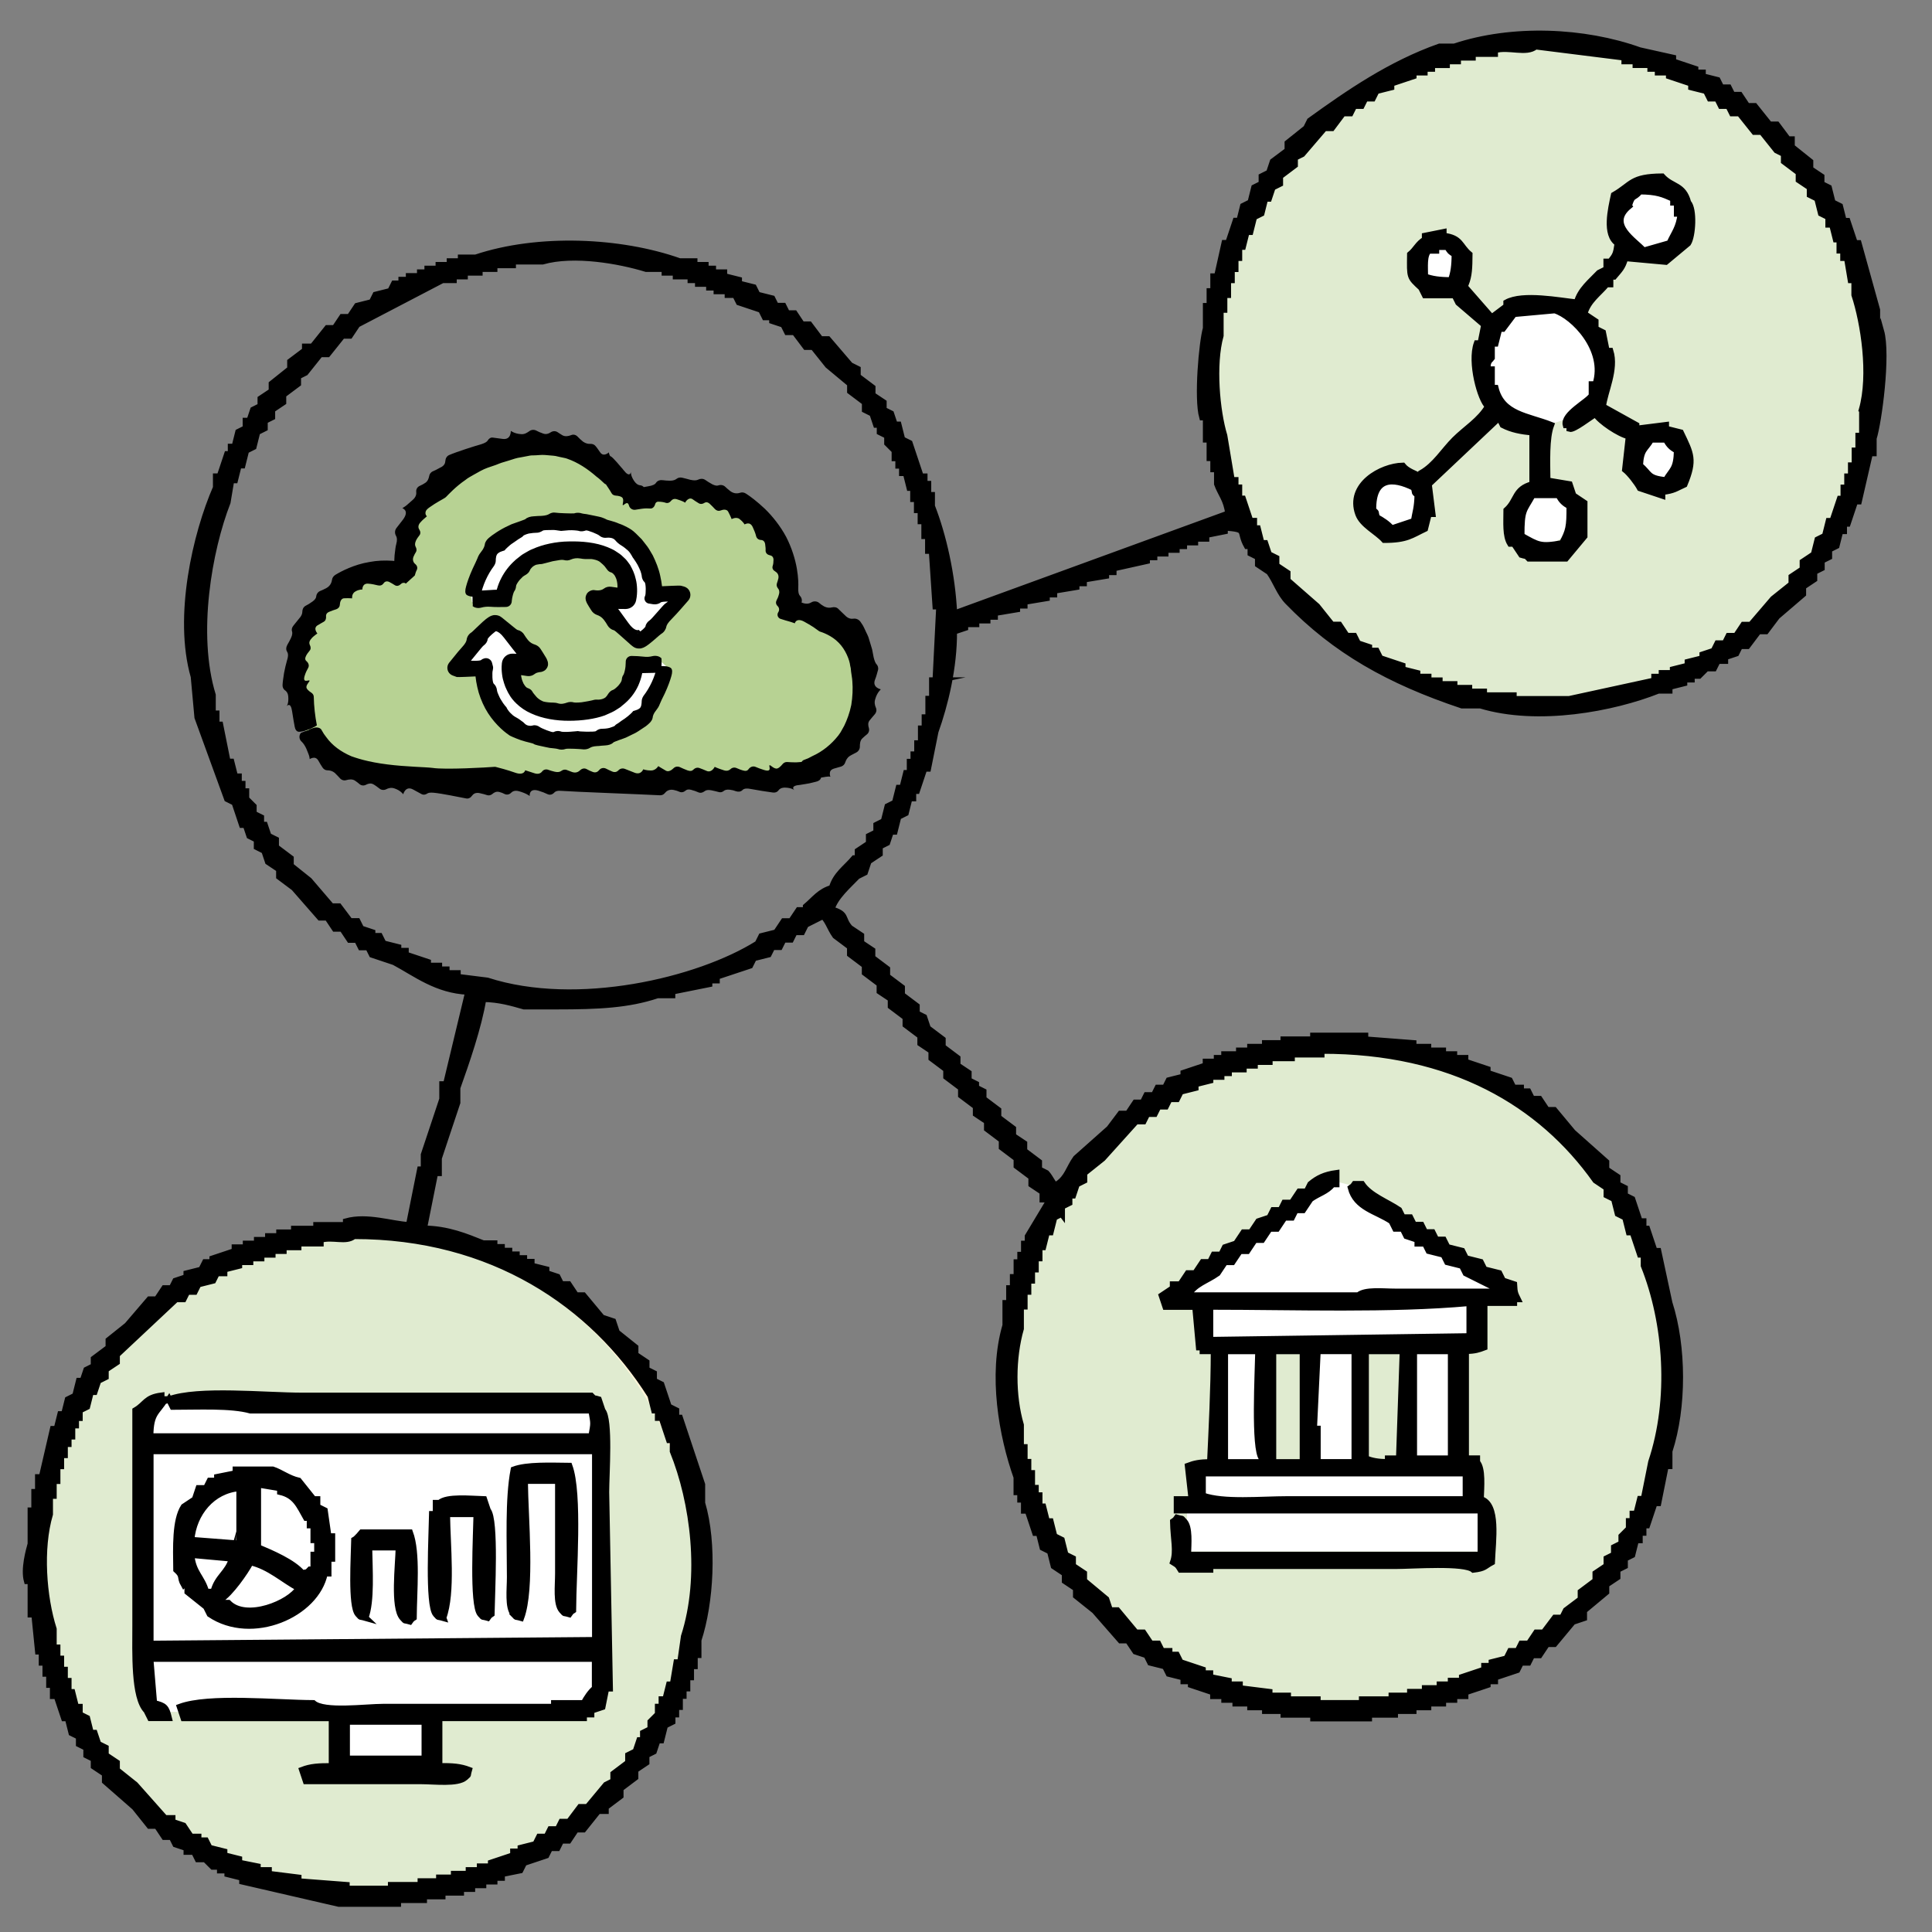 <?xml version="1.0" encoding="UTF-8"?><svg xmlns="http://www.w3.org/2000/svg" viewBox="0 0 312 312"><rect x="0" y="0" width="312" height="312" fill="#808080" stroke="none"/><defs><style>.c{fill:#e0ebd0;stroke:#fff4d8;}.c,.d{stroke-miterlimit:10;}.d{fill:none;stroke:#000;}.e,.f,.g,.h,.i{stroke-width:0px;}.e,.h{fill:#fff;}.e,.i{fill-rule:evenodd;}.g{fill:#b7d293;}</style></defs><g id="a"><circle class="c" cx="249.2" cy="60.96" r="53.54"/><circle class="c" cx="216.86" cy="222.24" r="53.54"/><circle class="c" cx="58.78" cy="252.98" r="53.54"/><rect class="h" x="24.13" y="226.43" width="72.26" height="50.02"/><rect class="h" x="54.38" y="275.45" width="15.12" height="10.48"/><circle class="h" cx="248.81" cy="58.96" r="9.57"/><circle class="h" cx="266.8" cy="35.61" r="5.28"/><circle class="h" cx="232.68" cy="42.67" r="4.74"/><circle class="h" cx="225.53" cy="81.09" r="4.01"/><circle class="h" cx="249.5" cy="83.83" r="4.01"/><circle class="h" cx="267.85" cy="74.02" r="4.01"/><polygon class="e" points="189.01 209.29 194.12 209.84 194.12 217.45 238.64 217.45 238.64 210.05 244.08 210.05 219.48 191.77 214.91 190.57 189.01 209.29"/><rect class="h" x="197.09" y="216.92" width="6.53" height="19.76"/><rect class="h" x="212.39" y="216.92" width="6.53" height="19.76"/><rect class="h" x="228" y="216.92" width="6.53" height="19.76"/><rect class="h" x="193.27" y="237" width="44.78" height="5.74"/><rect class="h" x="191.7" y="243.51" width="47.91" height="7.03"/></g><g id="b"><path class="i" d="m303.72,53.64h-.6v-3.59c-1-3.59-1.99-7.18-2.99-10.77h-.6c-.4-1.2-.8-2.39-1.2-3.59h-.6c-.2-.8-.4-1.6-.6-2.39-.4-.2-.8-.4-1.2-.6-.2-.8-.4-1.6-.6-2.39-.4-.2-.8-.4-1.2-.6v-1.2c-.6-.4-1.2-.8-1.8-1.2v-1.2c-1-.8-1.99-1.6-2.99-2.39v-1.2h-.6c-.6-.8-1.2-1.6-1.79-2.39h-1.2c-.8-1-1.6-1.99-2.39-2.99h-1.2c-.4-.6-.8-1.2-1.2-1.8h-1.2c-.2-.4-.4-.8-.6-1.2h-1.2c-.2-.4-.4-.8-.6-1.2-.8-.2-1.6-.4-2.39-.6v-.6h-1.2v-.6c-1.2-.4-2.39-.8-3.59-1.2v-.6c-1.8-.4-3.59-.8-5.39-1.2-8.9-3.19-20.5-3.74-29.92-.6h-2.39c-7.91,2.79-14.68,7.45-20.94,11.97-.2.4-.4.8-.6,1.2-1,.8-1.99,1.6-2.99,2.39v1.2c-.8.6-1.6,1.2-2.39,1.79-.2.6-.4,1.2-.6,1.8-.4.2-.8.4-1.2.6v1.2c-.4.2-.8.4-1.2.6-.2.8-.4,1.6-.6,2.39-.4.2-.8.4-1.2.6-.2.8-.4,1.6-.6,2.39h-.6c-.4,1.2-.8,2.39-1.2,3.59h-.6c-.4,1.8-.8,3.59-1.2,5.39h-.6v2.39h-.6v2.39h-.6v3.59c-.64,2.21-1.46,11.3-.6,14.36h.6v3.59h.6v2.99h.6v1.8h.6v2.39c.58,1.62,1.54,2.53,1.8,4.79-14.76,5.38-29.52,10.77-44.28,16.16-.29-6.23-1.75-12.65-3.59-17.35v-1.79h-.6v-1.8h-.6v-1.2h-.6c-.6-1.79-1.2-3.59-1.8-5.39-.4-.2-.8-.4-1.2-.6-.2-.8-.4-1.6-.6-2.39h-.6c-.2-.6-.4-1.2-.6-1.79-.4-.2-.8-.4-1.2-.6v-1.2c-.6-.4-1.2-.8-1.8-1.2v-1.2c-.8-.6-1.6-1.2-2.39-1.8v-1.2c-.4-.2-.8-.4-1.2-.6-1.2-1.4-2.39-2.79-3.59-4.19h-1.2c-.6-.8-1.2-1.6-1.8-2.39h-1.2c-.4-.6-.8-1.2-1.2-1.8h-1.2c-.2-.4-.4-.8-.6-1.2h-1.2c-.2-.4-.4-.8-.6-1.2-.8-.2-1.6-.4-2.39-.6-.2-.4-.4-.8-.6-1.2-.8-.2-1.6-.4-2.39-.6v-.6c-.8-.2-1.6-.4-2.39-.6v-.6h-1.8v-.6h-1.2v-.6h-1.8v-.6h-2.39c-9.55-3.38-22.82-3.97-32.91-.6h-2.39v.6h-1.8v.6h-1.8v.6h-1.8v.6h-1.2v.6h-1.8v.6h-1.2v.6h-1.2c-.2.4-.4.8-.6,1.2-.8.2-1.6.4-2.39.6-.2.4-.4.8-.6,1.2-.8.2-1.6.4-2.39.6-.4.6-.8,1.2-1.2,1.8h-1.2c-.4.6-.8,1.2-1.2,1.79h-1.2c-.8,1-1.6,1.99-2.39,2.99h-1.2v.6c-.8.6-1.6,1.2-2.39,1.8v1.2c-1,.8-1.99,1.6-2.99,2.39v1.2c-.6.4-1.2.8-1.8,1.2v1.2c-.4.2-.8.4-1.2.6-.2.6-.4,1.2-.6,1.79h-.6v1.2c-.4.2-.8.4-1.2.6-.2.8-.4,1.6-.6,2.39h-.6v1.2h-.6c-.4,1.2-.8,2.39-1.2,3.59h-.6v1.8c-3.25,7.44-6.38,20.79-3.59,30.52.2,2.19.4,4.39.6,6.58,1.6,4.39,3.19,8.78,4.79,13.16.4.2.8.4,1.2.6.4,1.2.8,2.39,1.2,3.59h.6c.2.6.4,1.2.6,1.79.4.2.8.4,1.2.6v1.2c.4.2.8.4,1.2.6.2.6.4,1.2.6,1.79.6.4,1.2.8,1.8,1.2v1.2c.8.6,1.6,1.2,2.39,1.79,1.4,1.6,2.79,3.19,4.19,4.79h1.2c.4.6.8,1.2,1.2,1.8h1.2c.4.6.8,1.2,1.2,1.8h1.2c.2.4.4.8.6,1.2h1.2c.2.4.4.8.6,1.2,1.2.4,2.39.8,3.59,1.2,3.48,1.86,6.84,4.57,11.97,4.79-1.2,4.99-2.39,9.97-3.59,14.96h-.6v2.39c-.91,2.67-2.06,6.27-2.99,8.98v2.39h-.6c-.6,2.99-1.2,5.98-1.8,8.98-2.82-.14-6.74-1.56-10.17-.6v.6h-4.79v.6h-3.59v.6h-2.39v.6h-1.8v.6h-1.8v.6h-1.8v.6h-1.8v.6c-1.2.4-2.39.8-3.59,1.2v.6h-1.2c-.2.4-.4.8-.6,1.2-.8.2-1.6.4-2.39.6v.6c-.6.2-1.2.4-1.8.6-.2.4-.4.8-.6,1.2h-1.2c-.4.6-.8,1.2-1.2,1.8h-1.2c-1.2,1.4-2.39,2.79-3.59,4.19-1,.8-1.99,1.6-2.99,2.39v1.2c-.8.6-1.6,1.2-2.39,1.79v1.2c-.4.2-.8.4-1.2.6-.2.6-.4,1.2-.6,1.79h-.6c-.2.8-.4,1.6-.6,2.39-.4.2-.8.4-1.2.6-.2.8-.4,1.6-.6,2.39h-.6c-.2.8-.4,1.6-.6,2.39h-.6c-.6,2.59-1.2,5.19-1.8,7.78h-.6v2.39h-.6v2.99h-.6v5.39c-.29,1.03-1.14,4.05-.6,5.98h.6v5.39h.6c.2,1.99.4,3.99.6,5.98h.6v1.8h.6v1.79h.6v1.8h.6v1.8h.6c.4,1.2.8,2.39,1.2,3.59h.6c.2.8.4,1.6.6,2.39.4.2.8.4,1.2.6v1.2c.4.2.8.4,1.2.6v1.2c.4.2.8.4,1.2.6v1.2c.6.4,1.2.8,1.8,1.2v1.2c1.6,1.4,3.19,2.79,4.79,4.19.8,1,1.6,1.99,2.39,2.99h1.2c.4.6.8,1.2,1.2,1.8h1.2c.2.4.4.8.6,1.2.6.2,1.2.4,1.8.6v.6h1.2c.2.4.4.8.6,1.2h1.2l1.2,1.2h1.2v.6h1.2v.6c.8.2,1.6.4,2.39.6v.6c5.19,1.2,10.37,2.39,15.56,3.59h9.57v-.6h4.19v-.6h2.99v-.6h2.99v-.6h1.8v-.6h1.8v-.6h1.8v-.6h1.2v-.6c1-.2,1.99-.4,2.99-.6.2-.4.4-.8.6-1.2,1.2-.4,2.39-.8,3.59-1.2.2-.4.4-.8.6-1.2h1.2c.2-.4.4-.8.6-1.2h1.2c.4-.6.8-1.2,1.2-1.8h1.2c.8-1,1.6-1.99,2.39-2.99h1.2v-.6c.8-.6,1.6-1.2,2.39-1.8v-1.2c.8-.6,1.6-1.2,2.39-1.8v-1.2c.6-.4,1.2-.8,1.79-1.2v-1.2c.4-.2.8-.4,1.2-.6.2-.6.4-1.2.6-1.8h.6c.2-.8.4-1.6.6-2.39.4-.2.8-.4,1.2-.6v-1.2h.6v-1.2h.6v-1.8h.6v-1.2h.6v-1.8h.6v-1.79h.6v-1.8h.6v-2.39c1.98-6.01,2.54-15.6.6-22.14v-2.99c-1.2-3.59-2.39-7.18-3.59-10.77h-.6v-1.2c-.4-.2-.8-.4-1.2-.6-.4-1.2-.8-2.39-1.2-3.59-.4-.2-.8-.4-1.2-.6v-1.2c-.4-.2-.8-.4-1.2-.6v-1.2c-.6-.4-1.2-.8-1.79-1.2v-1.2c-1-.8-1.99-1.6-2.99-2.39-.2-.6-.4-1.2-.6-1.79-.6-.2-1.2-.4-1.8-.6-1-1.2-1.99-2.39-2.99-3.59h-1.2c-.4-.6-.8-1.2-1.2-1.8h-1.2c-.2-.4-.4-.8-.6-1.2-.6-.2-1.2-.4-1.8-.6v-.6c-.8-.2-1.6-.4-2.39-.6v-.6h-1.2v-.6h-1.2v-.6h-1.2v-.6h-1.2v-.6h-1.2v-.6h-1.8c-2.75-1.1-5.68-2.34-9.57-2.39.6-2.99,1.2-5.98,1.8-8.98h.6v-2.39c.91-2.67,2.06-6.27,2.99-8.98v-2.39c1.45-4.07,3.44-9.79,4.19-14.36,2.64.04,4.66.66,6.58,1.2h5.39c6.6,0,11.5-.23,16.16-1.8h2.39v-.6c1.99-.4,3.99-.8,5.98-1.2v-.6h1.2v-.6c1.79-.6,3.59-1.2,5.39-1.79.2-.4.4-.8.6-1.2.8-.2,1.6-.4,2.39-.6.2-.4.4-.8.6-1.2h1.2c.2-.4.4-.8.6-1.2h1.2c.2-.4.4-.8.6-1.2h1.2c.2-.4.4-.8.6-1.2.8-.4,1.6-.8,2.39-1.2v-.6c1.25,1.02,1.43,2.24,2.39,3.59l2.39,1.79v1.2c.8.6,1.6,1.2,2.39,1.8v1.2c.8.6,1.6,1.2,2.39,1.8v1.2c.6.4,1.2.8,1.8,1.2v1.2c.8.6,1.6,1.2,2.39,1.8v1.2c.8.6,1.6,1.2,2.39,1.8v1.2c.6.4,1.2.8,1.79,1.2v1.2c.8.6,1.6,1.2,2.39,1.79v1.2c.8.6,1.6,1.2,2.39,1.8v1.2c.8.6,1.6,1.2,2.39,1.8v1.2c.6.4,1.2.8,1.8,1.2v1.2c.8.6,1.6,1.2,2.39,1.8v1.2c.8.6,1.6,1.2,2.39,1.8v1.2c.8.6,1.6,1.2,2.39,1.79v1.2c.6.4,1.2.8,1.8,1.2v1.2h1.2c-1.2,1.99-2.39,3.99-3.59,5.98v1.2h-.6v1.8h-.6v1.2h-.6v2.39h-.6v1.8h-.6v2.39h-.6v3.59c-2.35,8.03-.57,17.86,1.79,24.53v2.39h.6v1.2h.6v1.79h.6c.4,1.2.8,2.39,1.2,3.59h.6c.2.8.4,1.6.6,2.39.4.2.8.4,1.2.6.2.8.4,1.6.6,2.39.6.4,1.2.8,1.8,1.2v1.2c.6.4,1.2.8,1.8,1.2v1.2c1,.8,1.99,1.6,2.99,2.39,1.4,1.6,2.79,3.19,4.19,4.79h1.2c.4.6.8,1.2,1.2,1.79.6.2,1.2.4,1.8.6.2.4.4.8.6,1.2.8.2,1.6.4,2.39.6.2.4.4.8.6,1.2.8.2,1.6.4,2.39.6v.6h1.2v.6c1.2.4,2.39.8,3.59,1.2v.6h1.8v.6h1.8v.6h2.39v.6h2.39v.6h2.99v.6h4.79v.6h8.98v-.6h4.19v-.6h2.99v-.6h2.39v-.6h2.39v-.6h1.8v-.6h1.8v-.6c1.2-.4,2.39-.8,3.59-1.2v-.6h1.2v-.6c1.2-.4,2.39-.8,3.59-1.2.2-.4.4-.8.6-1.2h1.2c.2-.4.4-.8.6-1.2h1.2c.4-.6.8-1.2,1.2-1.8h1.2c1-1.2,1.99-2.39,2.99-3.59.6-.2,1.2-.4,1.79-.6v-1.2c1.2-1,2.39-1.99,3.59-2.99v-1.2c.6-.4,1.2-.8,1.8-1.2v-1.2c.4-.2.8-.4,1.2-.6v-1.2c.4-.2.8-.4,1.2-.6.2-.8.4-1.6.6-2.39h.6v-1.2h.6v-1.2h.6c.4-1.2.8-2.39,1.2-3.59h.6c.4-1.99.8-3.99,1.2-5.98h.6v-2.39c2.3-7.04,2.27-16.89,0-23.94-.6-2.79-1.2-5.59-1.8-8.38h-.6c-.4-1.2-.8-2.39-1.2-3.59h-.6v-1.2h-.6c-.4-1.2-.8-2.39-1.2-3.59-.4-.2-.8-.4-1.2-.6v-1.2c-.4-.2-.8-.4-1.2-.6v-1.2c-.6-.4-1.2-.8-1.8-1.2v-1.2c-1.79-1.6-3.59-3.19-5.39-4.79-1-1.2-1.99-2.39-2.99-3.59h-1.2c-.4-.6-.8-1.2-1.2-1.8h-1.2c-.2-.4-.4-.8-.6-1.2h-1.2v-.6h-1.2c-.2-.4-.4-.8-.6-1.2-1.2-.4-2.39-.8-3.59-1.2v-.6c-1.2-.4-2.39-.8-3.59-1.2v-.6h-1.8v-.6h-1.8v-.6h-2.39v-.6h-2.39v-.6c-2.59-.2-5.19-.4-7.78-.6v-.6h-8.38v.6h-4.79v.6h-2.99v.6h-2.39v.6h-1.8v.6h-2.39v.6h-1.2v.6h-1.79v.6c-1.2.4-2.39.8-3.59,1.2v.6c-.8.2-1.6.4-2.39.6-.2.4-.4.8-.6,1.2h-1.2c-.2.4-.4.8-.6,1.2h-1.2c-.2.4-.4.8-.6,1.2h-1.2c-.4.6-.8,1.2-1.2,1.8h-1.2c-.6.8-1.2,1.6-1.8,2.39-1.8,1.6-3.59,3.19-5.39,4.79-1.14,1.58-1.37,3.12-2.99,4.19v.6c-.8-.65-1.1-1.64-1.79-2.39-.4-.2-.8-.4-1.2-.6v-1.2c-.8-.6-1.6-1.2-2.39-1.8v-1.2c-.6-.4-1.2-.8-1.8-1.2v-1.2c-.8-.6-1.6-1.2-2.39-1.79v-1.2c-.8-.6-1.6-1.2-2.39-1.8v-1.2c-.4-.2-.8-.4-1.2-.6v-.6c-.4-.2-.8-.4-1.2-.6v-1.2c-.6-.4-1.2-.8-1.8-1.2v-1.2c-.8-.6-1.6-1.2-2.39-1.8v-1.2c-.8-.6-1.6-1.2-2.39-1.8-.2-.6-.4-1.2-.6-1.79-.4-.2-.8-.4-1.2-.6v-1.2c-.8-.6-1.6-1.2-2.39-1.8v-1.2c-.8-.6-1.6-1.2-2.39-1.8v-1.2c-.8-.6-1.6-1.2-2.39-1.8v-1.2c-.6-.4-1.2-.8-1.8-1.2v-1.2c-.6-.4-1.2-.8-1.8-1.2-1.41-1.58-.35-2.23-2.99-2.99.6-2.08,2.81-3.93,4.19-5.39.4-.2.8-.4,1.2-.6.2-.6.4-1.2.6-1.8.6-.4,1.2-.8,1.8-1.2v-1.2c.4-.2.8-.4,1.2-.6.2-.6.4-1.2.6-1.8h.6c.2-.8.4-1.6.6-2.39.4-.2.8-.4,1.2-.6.2-.8.4-1.6.6-2.39h.6v-1.2h.6c.4-1.2.8-2.39,1.2-3.59h.6c.4-1.99.8-3.99,1.2-5.98,1.54-4.32,3.03-10.31,2.99-16.16.6-.2,1.2-.4,1.8-.6v-.6h1.8v-.6h1.8v-.6h1.2v-.6c1.2-.2,2.39-.4,3.59-.6v-.6h1.2v-.6c1.2-.2,2.39-.4,3.59-.6v-.6h1.2v-.6c1.2-.2,2.39-.4,3.59-.6v-.6h1.2v-.6c1.2-.2,2.39-.4,3.59-.6v-.6h1.2v-.6c1.8-.4,3.59-.8,5.39-1.2v-.6h1.2v-.6h1.8v-.6h1.8v-.6h1.2v-.6h1.79v-.6h1.8v-.6c1-.2,1.99-.4,2.99-.6v-.6c3.87.32,2.19.5,3.59,2.99h.6v1.2c.4.2.8.4,1.2.6v1.2c.6.4,1.2.8,1.8,1.2,1.15,1.63,1.65,3.4,2.99,4.79,7.69,7.94,16.38,12.82,28.12,16.75h2.99c9.31,2.82,21.46.49,28.72-2.39h1.8v-.6c.8-.2,1.6-.4,2.39-.6v-.6h1.2v-.6h1.2l1.2-1.2h1.2c.2-.4.4-.8.6-1.2h1.2v-.6c.6-.2,1.2-.4,1.8-.6.2-.4.4-.8.6-1.2h1.2c.6-.8,1.2-1.6,1.8-2.39h1.2c.6-.8,1.2-1.6,1.8-2.39,1.4-1.2,2.79-2.39,4.19-3.59v-1.2c.6-.4,1.2-.8,1.8-1.2v-1.2c.4-.2.8-.4,1.2-.6v-1.2c.4-.2.8-.4,1.2-.6v-1.2c.4-.2.8-.4,1.2-.6.2-.8.4-1.6.6-2.39h.6v-1.2h.6c.4-1.2.8-2.39,1.2-3.59h.6c.6-2.59,1.2-5.19,1.79-7.78h.6v-2.39c.81-2.54,2.3-13.44,1.2-17.35ZM105.06,225.37c.2.8.4,1.6.6,2.39h.6v1.2h.6c.4,1.2.8,2.39,1.2,3.59h.6v1.8c3.31,8.15,4.93,20.25,1.8,29.92-.2,1.4-.4,2.79-.6,4.19h-.6c-.2,1.2-.4,2.39-.6,3.59h-.6c-.2.8-.4,1.6-.6,2.39h-.6v1.2h-.6v1.2l-1.2,1.2v1.2c-.4.2-.8.4-1.2.6v1.2h-.6c-.2.6-.4,1.2-.6,1.8-.4.2-.8.4-1.2.6v1.2c-.8.6-1.6,1.2-2.39,1.8v1.2c-.4.2-.8.4-1.2.6-1,1.2-1.99,2.39-2.99,3.59h-1.2c-.6.8-1.2,1.6-1.8,2.39h-1.2c-.2.4-.4.8-.6,1.2h-1.2c-.2.4-.4.8-.6,1.2h-1.2c-.2.4-.4.8-.6,1.2-.8.2-1.6.4-2.39.6v.6h-1.2v.6c-1.2.4-2.39.8-3.59,1.2v.6h-1.79v.6h-1.8v.6h-2.39v.6h-2.39v.6h-2.99v.6h-4.79v.6h-7.18v-.6c-2.59-.2-5.19-.4-7.78-.6v-.6c-1.6-.2-3.19-.4-4.79-.6v-.6h-1.8v-.6c-1-.2-1.99-.4-2.99-.6v-.6c-.8-.2-1.6-.4-2.39-.6v-.6c-.8-.2-1.6-.4-2.39-.6-.2-.4-.4-.8-.6-1.2h-1.2v-.6h-1.2c-.4-.6-.8-1.2-1.2-1.8-.6-.2-1.2-.4-1.79-.6v-.6h-1.2c-1.6-1.79-3.19-3.59-4.79-5.39-1-.8-1.99-1.6-2.99-2.39v-1.2c-.6-.4-1.2-.8-1.8-1.2v-1.2c-.4-.2-.8-.4-1.2-.6-.2-.6-.4-1.2-.6-1.79h-.6c-.2-.8-.4-1.6-.6-2.39-.4-.2-.8-.4-1.2-.6v-1.2h-.6c-.2-.8-.4-1.6-.6-2.39h-.6v-1.8h-.6v-1.8h-.6v-1.8h-.6v-1.8h-.6v-2.99c-1.65-5.2-2.25-12.95-.6-18.55v-2.99h.6v-2.39h.6v-2.39h.6v-1.79h.6v-1.8h.6v-1.2h.6v-1.8h.6v-1.2h.6v-1.2c.4-.2.8-.4,1.2-.6.2-.8.4-1.6.6-2.39h.6c.2-.6.4-1.2.6-1.8.4-.2.8-.4,1.2-.6v-1.2c.6-.4,1.2-.8,1.8-1.2v-1.2c3.19-2.99,6.38-5.98,9.57-8.98h1.2c.2-.4.4-.8.6-1.2h1.2c.2-.4.4-.8.6-1.2.8-.2,1.6-.4,2.39-.6.2-.4.4-.8.6-1.2h1.2v-.6c.8-.2,1.6-.4,2.39-.6v-.6h1.8v-.6h1.79v-.6h1.8v-.6h1.79v-.6h2.39v-.6h3.59v-.6c1.98-.58,4.11.47,5.39-.6,22.32-.03,38.57,11.02,47.87,25.73Zm66.42-29.32v-1.2c.4-.2.8-.4,1.2-.6v-1.2h.6c.2-.6.4-1.2.6-1.8.4-.2.8-.4,1.2-.6v-1.2c1-.8,1.99-1.6,2.99-2.39,1.79-1.99,3.59-3.99,5.39-5.98h1.2c.2-.4.4-.8.6-1.2h1.2c.2-.4.4-.8.6-1.2h1.2c.2-.4.4-.8.6-1.2h1.2c.2-.4.4-.8.6-1.2.8-.2,1.6-.4,2.39-.6v-.6c.8-.2,1.6-.4,2.39-.6v-.6h1.79v-.6h1.2v-.6h2.39v-.6h1.8v-.6h2.39v-.6h3.59v-.6h4.79v-.6c21.18-.05,35.49,8.56,44.28,20.94.6.4,1.2.8,1.79,1.2v1.2c.4.2.8.4,1.2.6.2.8.4,1.6.6,2.39.4.2.8.4,1.2.6.2.8.4,1.6.6,2.39h.6c.4,1.2.8,2.39,1.2,3.59h.6v1.8c3.71,9.28,4.6,21.53,1.2,31.71-.4,1.99-.8,3.99-1.2,5.98h-.6c-.2.8-.4,1.6-.6,2.39h-.6v1.2h-.6v1.2l-1.2,1.2v1.2c-.4.2-.8.4-1.2.6v1.2c-.4.2-.8.4-1.2.6v1.2c-.6.4-1.2.8-1.79,1.2v1.2c-.8.6-1.6,1.2-2.39,1.79v1.2c-.8.6-1.6,1.2-2.39,1.8-.2.4-.4.8-.6,1.2h-1.2c-.6.8-1.2,1.6-1.8,2.39h-1.2c-.4.6-.8,1.2-1.2,1.79h-1.2c-.2.4-.4.8-.6,1.2h-1.2c-.2.4-.4.8-.6,1.2-.8.2-1.6.4-2.39.6v.6h-1.2v.6c-1.2.4-2.39.8-3.59,1.2v.6h-1.8v.6h-1.8v.6h-2.39v.6h-2.39v.6h-2.99v.6h-4.79v.6h-7.18v-.6h-4.79v-.6h-2.99v-.6c-1.6-.2-3.19-.4-4.79-.6v-.6h-1.79v-.6c-1-.2-1.99-.4-2.99-.6v-.6h-1.2v-.6c-1.2-.4-2.39-.8-3.59-1.2-.2-.4-.4-.8-.6-1.2h-1.2v-.6h-1.2c-.2-.4-.4-.8-.6-1.2h-1.2c-.4-.6-.8-1.2-1.2-1.79h-1.2c-1-1.2-1.99-2.39-2.99-3.59h-1.2c-.2-.6-.4-1.2-.6-1.8-1.2-1-2.39-1.99-3.59-2.99v-1.2c-.6-.4-1.2-.8-1.8-1.2v-1.2c-.4-.2-.8-.4-1.2-.6-.2-.8-.4-1.6-.6-2.39-.4-.2-.8-.4-1.2-.6-.2-.8-.4-1.6-.6-2.39h-.6c-.2-.8-.4-1.6-.6-2.39h-.6v-1.8h-.6v-1.2h-.6v-2.39h-.6v-1.8h-.6v-2.39h-.6v-3.59c-1.39-4.76-1.36-10.8,0-15.56v-3.59h.6v-2.39h.6v-1.8h.6v-1.8h.6v-1.8h.6v-1.8h.6c.2-.8.4-1.6.6-2.39h.6c.2-.8.4-1.6.6-2.39.4-.2.8-.4,1.2-.6Zm-20.34-86.17h-.6v2.99h-.6v2.99h-.6v1.8h-.6v2.39h-.6v1.8h-.6v1.2h-.6v1.8h-.6c-.2.8-.4,1.6-.6,2.39h-.6c-.2.8-.4,1.6-.6,2.39-.4.2-.8.4-1.2.6-.2.8-.4,1.6-.6,2.39-.4.2-.8.4-1.2.6v1.2c-.4.2-.8.4-1.2.6v1.2c-.6.4-1.2.8-1.8,1.2v1.2h-.6c-1.28,1.53-3,2.63-3.59,4.79-1.96.55-2.82,1.84-4.19,2.99v.6h-1.2c-.4.6-.8,1.2-1.2,1.79h-1.2c-.4.6-.8,1.2-1.2,1.8-.8.2-1.6.4-2.39.6-.2.4-.4.8-.6,1.2-9.57,6.01-29.21,10.65-43.68,5.98-1.6-.2-3.19-.4-4.79-.6v-.6h-1.8v-.6h-1.2v-.6h-1.8v-.6c-1.2-.4-2.39-.8-3.59-1.2v-.6h-1.2v-.6c-.8-.2-1.6-.4-2.39-.6-.2-.4-.4-.8-.6-1.2h-1.2v-.6c-.6-.2-1.2-.4-1.8-.6-.2-.4-.4-.8-.6-1.2h-1.2c-.6-.8-1.2-1.6-1.8-2.39h-1.2c-1.2-1.4-2.39-2.79-3.59-4.19-1-.8-1.99-1.6-2.99-2.39v-1.2c-.8-.6-1.6-1.2-2.39-1.8v-1.2c-.4-.2-.8-.4-1.2-.6-.2-.6-.4-1.2-.6-1.79h-.6v-1.2c-.4-.2-.8-.4-1.2-.6v-1.2l-1.2-1.2v-1.2h-.6v-1.2h-.6v-1.2h-.6c-.2-.8-.4-1.6-.6-2.39h-.6c-.4-1.99-.8-3.99-1.2-5.98h-.6v-1.8h-.6v-2.99c-3.03-9.93-.59-23.49,2.39-31.12.2-1.2.4-2.39.6-3.59h.6c.2-.8.4-1.6.6-2.39h.6c.2-.8.4-1.6.6-2.39.4-.2.8-.4,1.2-.6.2-.8.4-1.6.6-2.39.4-.2.8-.4,1.2-.6v-1.2c.4-.2.8-.4,1.2-.6v-1.2c.6-.4,1.2-.8,1.79-1.2v-1.2c.8-.6,1.6-1.2,2.39-1.79v-1.2c.4-.2.8-.4,1.2-.6.8-1,1.6-1.99,2.39-2.99h1.2c.8-1,1.6-1.99,2.39-2.99h1.2c.4-.6.8-1.2,1.2-1.8,4.59-2.39,9.18-4.79,13.76-7.18h1.8v-.6h1.79v-.6h2.39v-.6h2.39v-.6h2.99v-.6h4.79c5.1-1.45,12.48-.11,16.75,1.2h2.99v.6h1.8v.6h2.39v.6h1.2v.6h1.8v.6h1.2v.6h1.79v.6h1.2c.2.4.4.8.6,1.2,1.2.4,2.39.8,3.59,1.2.2.4.4.8.6,1.2h1.2v.6c.6.2,1.2.4,1.8.6.2.4.4.8.6,1.2h1.2c.6.8,1.2,1.6,1.8,2.39h1.2c.8,1,1.6,1.99,2.39,2.99,1.2,1,2.39,1.99,3.59,2.99v1.2c.8.6,1.6,1.2,2.39,1.8v1.2c.4.2.8.4,1.2.6.2.6.4,1.2.6,1.79h.6v1.2c.4.2.8.4,1.2.6v1.2l1.2,1.2v1.2h.6v1.2h.6v1.2h.6c.2.8.4,1.6.6,2.39h.6v1.8h.6v1.79h.6v1.8h.6v2.39h.6v2.39h.6c.2,2.99.4,5.98.6,8.98h.6c-.2,3.99-.4,7.98-.6,11.97Zm149.59-43.68v4.19h-.6v2.39h-.6v2.39h-.6v1.79h-.6v1.8h-.6v1.8h-.6c-.4,1.2-.8,2.39-1.2,3.59h-.6c-.2.8-.4,1.6-.6,2.39-.4.2-.8.4-1.2.6-.2.8-.4,1.6-.6,2.39-.6.4-1.2.8-1.8,1.2v1.2c-.6.4-1.2.8-1.8,1.2v1.2c-1,.8-1.99,1.6-2.99,2.39-1.2,1.4-2.39,2.79-3.59,4.19h-1.2c-.4.6-.8,1.2-1.2,1.8h-1.2c-.2.4-.4.8-.6,1.2h-1.2c-.2.4-.4.8-.6,1.2-.6.2-1.2.4-1.8.6v.6c-.8.2-1.6.4-2.39.6v.6c-.8.2-1.6.4-2.39.6v.6h-1.8v.6h-1.2v.6c-4.59,1-9.18,1.99-13.76,2.99h-8.98v-.6h-4.79v-.6h-2.39v-.6h-2.39v-.6h-2.39v-.6h-1.8v-.6h-1.8v-.6c-.8-.2-1.6-.4-2.39-.6v-.6c-1.2-.4-2.39-.8-3.59-1.2-.2-.4-.4-.8-.6-1.2h-1.2v-.6c-.6-.2-1.2-.4-1.8-.6-.2-.4-.4-.8-.6-1.2h-1.2c-.4-.6-.8-1.2-1.2-1.8h-1.2c-.8-1-1.6-1.99-2.39-2.99-1.6-1.4-3.19-2.79-4.79-4.19v-1.2c-.6-.4-1.2-.8-1.8-1.2v-1.2c-.4-.2-.8-.4-1.2-.6-.2-.6-.4-1.2-.6-1.8h-.6c-.2-.8-.4-1.6-.6-2.39h-.6v-1.2h-.6c-.4-1.2-.8-2.39-1.2-3.59h-.6v-1.8h-.6v-1.2h-.6c-.4-2.39-.8-4.79-1.2-7.18-1.21-3.97-1.9-11.52-.6-16.16v-4.19h.6v-2.39h.6v-2.39h.6v-1.8h.6v-1.79h.6v-1.8h.6c.2-.8.4-1.6.6-2.39h.6c.2-.8.4-1.6.6-2.39.4-.2.8-.4,1.2-.6.2-.8.4-1.6.6-2.39h.6c.2-.6.4-1.2.6-1.8.4-.2.8-.4,1.2-.6v-1.2c.8-.6,1.6-1.2,2.39-1.8v-1.2c.4-.2.8-.4,1.2-.6,1.2-1.4,2.39-2.79,3.59-4.19h1.2c.6-.8,1.2-1.6,1.79-2.39h1.2c.2-.4.4-.8.6-1.2h1.2c.2-.4.4-.8.6-1.2h1.2c.2-.4.4-.8.6-1.2.8-.2,1.6-.4,2.39-.6v-.6c1.2-.4,2.39-.8,3.59-1.2v-.6h1.79v-.6h1.2v-.6h2.39v-.6h1.79v-.6h2.39v-.6h3.59v-.6c2.25-.65,5.11.65,6.58-.6,4.79.6,9.57,1.2,14.36,1.8v.6h1.8v.6h2.39v.6h1.2v.6h1.8v.6c1.2.4,2.39.8,3.59,1.2v.6c.8.2,1.6.4,2.39.6.2.4.4.8.6,1.2h1.2c.2.4.4.8.6,1.2h1.2c.2.4.4.8.6,1.2h1.2c.8,1,1.6,1.99,2.39,2.99h1.2c.8,1,1.6,1.99,2.39,2.99.4.2.8.4,1.2.6v1.2c.8.6,1.6,1.2,2.39,1.8v1.2c.6.4,1.2.8,1.79,1.2v1.2c.4.2.8.4,1.2.6.2.8.4,1.6.6,2.39.4.2.8.4,1.2.6v1.2h.6c.2.8.4,1.6.6,2.39h.6v1.79h.6v1.2h.6c.2,1.2.4,2.39.6,3.59h.6v2.39c1.49,4.54,2.8,12.87,1.2,18.55Zm-40.69-20.34v-1.2h.6c.86-1.04,1.39-1.44,1.8-2.99,2.19.2,4.39.4,6.58.6,1.2-1,2.39-1.99,3.59-2.99.74-1.15,1.01-5.51,0-6.58-.77-2.94-2.58-2.41-4.19-4.19-5.05.04-4.82,1.28-7.78,2.99-.48,2.23-1.49,6.41.6,7.78-.25,1.8-.36,1.94-1.2,2.99h-.6v1.2c-.4.2-.8.4-1.2.6-1.3,1.38-3.04,2.72-3.59,4.79-2.76-.28-8.73-1.46-11.37,0v.6c-.8.6-1.6,1.2-2.39,1.8-1.4-1.6-2.79-3.19-4.19-4.79h-.6v-.6h.6c.55-1.4.58-2.63.6-4.79-1.61-1.35-1.34-2.67-4.19-2.99v-.6c-1,.2-1.99.4-2.99.6v.6c-1.16.69-1.43,1.6-2.39,2.39-.05,3.8-.13,3.6,1.79,5.39.2.4.4.8.6,1.2h4.79c.2.4.4.8.6,1.2,1.4,1.2,2.79,2.39,4.19,3.59-.2,1-.4,1.99-.6,2.99h-.6c-1.1,3.07.59,9.15,1.8,10.17-1.3,2.25-3.61,3.61-5.39,5.39-1.77,1.77-3.13,4.1-5.39,5.39v.6c-1.04-.53-2.29-.91-2.99-1.79-3.47.08-8.87,3.09-7.18,7.78.64,1.78,3,2.86,4.19,4.19,3.66,0,4.37-.75,6.58-1.8.2-.8.4-1.6.6-2.39h.6c-.2-1.6-.4-3.19-.6-4.79,3.59-3.39,7.18-6.78,10.77-10.17v-.6h.6c.2.4.4.8.6,1.2,1.46.75,2.95,1.02,4.79,1.2v8.38c-2.94.77-2.41,2.59-4.19,4.19,0,2.01-.19,4.12.6,5.39h.6c.4.6.8,1.2,1.2,1.8,1.19.36.51-.08,1.2.6h5.98c1-1.2,1.99-2.39,2.99-3.59v-5.39c-.6-.4-1.2-.8-1.79-1.2-.2-.6-.4-1.2-.6-1.8-1.2-.2-2.39-.4-3.59-.6-.03-3.04-.2-6.84.6-8.98-3.82-1.5-7.92-1.65-8.98-5.98h-.6v-2.99h-.6c-.31-1.34.58-1.74.6-1.79v-2.39h.6c.2-.8.4-1.6.6-2.39h.6c.6-.8,1.2-1.6,1.8-2.39,2.19-.2,4.39-.4,6.58-.6,2.97.92,8.4,6.37,6.58,11.97h-.6v1.79c-.56,1.01-4.69,3.05-4.19,4.79h.6v.6c.66.22,3.39-1.99,4.19-2.39.74,1.17,3.8,3.24,5.39,3.59-.2,1.79-.4,3.59-.6,5.39.74.59,1.93,2.13,2.39,2.99,1.2.4,2.39.8,3.59,1.2v-.6c1.9-.2,2.27-.61,3.59-1.2,1.65-3.97,1.06-4.92-.6-8.38-.8-.2-1.6-.4-2.39-.6v-.6c-1.6.2-3.19.4-4.79.6v-.6c-1.8-1-3.59-1.99-5.39-2.99.28-2.44,2.13-5.99,1.2-8.98h-.6c-.2-1-.4-1.99-.6-2.99-.4-.2-.8-.4-1.2-.6v-1.2c-.6-.4-1.2-.8-1.8-1.2.6-2.16,2.31-3.25,3.59-4.79h.6Zm2.99-12.57c.58-2.05.77-1.12,1.8-2.39,2.76.02,3.7.44,5.39,1.2v.6h.6v1.79h.6c-.25,2.31-1.04,3.1-1.8,4.79-1.4.4-2.79.8-4.19,1.2-1.42-1.64-5.96-4.19-2.39-7.18Zm-28.72,11.97c-1.85,0-3.07-.18-4.19-.6,0-1.59-.21-3.42.6-4.19h1.2v-.6h1.8c.49.78.41.71,1.2,1.2,0,1.85-.18,3.07-.6,4.19Zm-5.98,38.89c-1.2.4-2.39.8-3.59,1.2-.58-.72-1.55-1.35-2.39-1.8-.36-1.19.08-.52-.6-1.2-.08-5.38,3.2-5.28,6.58-3.59.36,1.19-.08.51.6,1.2-.05,1.99-.33,2.71-.6,4.19Zm23.34-4.19c.54.92.87,1.26,1.8,1.79.03,3.37-.15,4-1.2,5.98-3.53.65-3.87.3-6.58-1.2-.01-4.34.38-4,1.8-6.58h4.19Zm14.96-8.98h2.39c.54.92.87,1.26,1.8,1.79-.07,3.07-.77,3.03-1.8,4.79-3.06-.31-2.53-1.03-4.19-2.39.15-2.73.85-2.55,1.8-4.19Zm-73.6,140.02c.2,2.19.4,4.39.6,6.58h.6v.6h1.8c-.01,6.1-.36,12.72-.6,17.95-1.71.03-2.56.21-3.59.6.2,1.8.4,3.59.6,5.39h-2.39v1.79h49.07v7.18h-47.27c.05-1.86.29-4.43-.6-5.39-.68-.67,0-.26-1.2-.6-.51.67.08.09-.6.6.06,2.95.63,4.75,0,6.58.78.49.71.41,1.2,1.2h4.79v-.6h29.92c2.82,0,11.16-.64,12.57.6,1.93-.23,1.75-.54,2.99-1.2.14-3.5,1.04-9.37-1.8-10.17.06-1.96.35-4.96-.6-5.98v-.6h-1.8v-17.35c1.57-.07,2.03-.24,2.99-.6v-7.18h4.79v-.6h.6c-.42-.87-.53-.98-.6-2.39-.6-.2-1.2-.4-1.8-.6-.2-.4-.4-.8-.6-1.2-.8-.2-1.6-.4-2.39-.6-.2-.4-.4-.8-.6-1.2-.8-.2-1.6-.4-2.39-.6-.2-.4-.4-.8-.6-1.2-.8-.2-1.6-.4-2.39-.6-.2-.4-.4-.8-.6-1.2h-1.2c-.2-.4-.4-.8-.6-1.2h-1.2c-.2-.4-.4-.8-.6-1.2h-1.2c-.2-.4-.4-.8-.6-1.2h-1.2c-.2-.4-.4-.8-.6-1.2-1.92-1.3-4.72-2.3-5.98-4.19h-1.2c-.51.67.08.09-.6.6.84,3.26,4.13,3.74,6.58,5.39.2.4.4.8.6,1.2h1.2c.2.4.4.8.6,1.2.6.2,1.2.4,1.8.6v.6h1.2c.2.4.4.8.6,1.2.8.2,1.6.4,2.39.6.2.4.4.8.6,1.2.8.2,1.6.4,2.39.6.2.4.4.8.6,1.2,1.6.8,3.19,1.6,4.79,2.39v.6h-16.16c-2.01,0-4.9-.36-5.98.6h-27.53c1.16-1.94,2.96-2.3,4.79-3.59.4-.6.8-1.2,1.2-1.8h1.2c.4-.6.8-1.2,1.2-1.79h1.2c.4-.6.8-1.2,1.2-1.8h1.2c.4-.6.8-1.2,1.2-1.8h1.2c.4-.6.8-1.2,1.2-1.8h1.2c.2-.4.4-.8.6-1.2h1.2c.4-.6.8-1.2,1.2-1.79,1.37-.97,2.55-1.16,3.59-2.39h.6v-1.79c-1.89.26-3.02.81-4.19,1.79-.2.4-.4.8-.6,1.2h-1.2c-.4.6-.8,1.2-1.2,1.8h-1.2c-.2.4-.4.8-.6,1.2h-1.2c-.2.4-.4.8-.6,1.2-.6.2-1.2.4-1.8.6-.4.6-.8,1.2-1.2,1.79h-1.2c-.4.6-.8,1.2-1.2,1.8-.6.2-1.2.4-1.8.6-.2.4-.4.8-.6,1.2h-1.2c-.2.4-.4.8-.6,1.2h-1.2c-.4.6-.8,1.2-1.2,1.8h-1.2c-.4.6-.8,1.2-1.2,1.8h-1.2v.6c-.6.4-1.2.8-1.8,1.2.2.6.4,1.2.6,1.8h4.79Zm43.68,31.12h-28.72c-4.35,0-10.43.62-13.76-.6v-3.59h42.48v4.19Zm-32.91-6.58v.6h-5.98v-17.95h5.39c-.05,3.27-.74,15.86.6,17.35Zm1.8.6v-17.95h4.79v17.95h-4.79Zm6.58-5.39c.2-4.19.4-8.38.6-12.57h5.98v17.95h-5.98v-5.39h-.6Zm8.38,4.79v-17.35h5.98c-.2,5.78-.4,11.57-.6,17.35h-1.79v.6c-1.71-.03-2.56-.21-3.59-.6Zm7.78,0v-17.35h5.98v17.35h-5.98Zm-32.91-24.53c13.79,0,29.08.56,41.89-.6v5.39c-13.96.2-27.93.4-41.89.6v-5.39Zm-168.14,14.96c.2.4.4.8.6,1.2,4.1,0,9.43-.28,12.57.6h55.05c.4,2.28.41,1.91,0,4.19H24.27c.02-3.89,1.09-3.8,2.39-5.98h-.6v-.6c-2.56.33-2.49,1.39-4.19,2.39v34.71c0,4.37-.28,11.65,1.8,13.76.2.4.4.8.6,1.2h2.99c-.43-1.73-.64-1.98-2.39-2.39-.2-2.39-.4-4.79-.6-7.18h71.81v4.79c-.72.58-1.35,1.55-1.8,2.39h-4.79v.6h-27.53c-2.94,0-9.64.93-11.37-.6-6.02-.03-16.85-1.13-21.54.6.2.6.4,1.2.6,1.8h23.94v7.78c-2.15-.01-3.4.07-4.79.6.2.6.4,1.2.6,1.8h18.55c2.21,0,5.96.49,7.18-.6.67-.68.26,0,.6-1.2-1.37-.52-2.65-.64-4.79-.6v-7.78h23.34v-.6h1.2v-.6c.6-.2,1.2-.4,1.8-.6.2-1,.4-1.99.6-2.99h.6c-.2-10.57-.4-21.14-.6-31.71,0-2.88.66-11.74-.6-13.16-.2-.6-.4-1.2-.6-1.79-1.19-.36-.51.08-1.2-.6h-46.67c-6.07,0-16.79-1.14-21.54.6Zm41.29,58.04h-12.57v-5.98h12.57v5.98Zm27.53-49.67v30.52c-23.93.2-47.87.4-71.81.6v-31.12h71.81Zm-13.16,26.33c.68.67,0,.26,1.2.6,1.76-4.76.66-16.03.6-22.14h5.39v14.96c0,2.01-.36,4.9.6,5.98.68.67,0,.26,1.2.6.51-.67-.08-.09.6-.6.03-6.04,1.06-18.84-.6-23.34-3.04-.03-6.84-.2-8.98.6-.92,4.78-.6,11.63-.6,17.35,0,2-.37,4.91.6,5.98Zm-53.26-4.79h.6v1.2c1,.8,1.99,1.6,2.99,2.39.2.4.4.8.6,1.2,6.84,4.6,17.23.04,18.55-6.58h.6v-2.39h.6v-3.59h-.6c-.2-1.4-.4-2.79-.6-4.19-.4-.2-.8-.4-1.2-.6v-1.2h-.6c-.8-1-1.6-1.99-2.39-2.99-1.66-.38-2.86-1.36-4.19-1.8h-5.98v.6c-1,.2-1.99.4-2.99.6v.6h-1.2c-.2.4-.4.8-.6,1.2h-1.2c-.2.6-.4,1.2-.6,1.8-.6.4-1.2.8-1.8,1.2-1.41,2.19-1.25,6.53-1.2,10.17,1.18,1.06.5,1.17,1.2,2.39Zm11.97-16.16c1.2.2,2.39.4,3.59.6v.6c2.47.58,3.07,2.23,4.19,4.19h.6v1.2h.6v2.39h.6v2.39h-.6v2.39h-.6c-.68.67,0,.26-1.2.6-1.49-1.78-4.94-3.25-7.18-4.19v-10.17Zm6.58,16.75c-1.39,2.41-8.46,5.36-11.37,2.39h-1.2v-.6c1.48-.88,3.96-4.38,4.79-5.98,3.04.7,5.27,2.86,7.78,4.19Zm-9.57-16.16v8.98c-2.59-.2-5.19-.4-7.78-.6.36-4.31,3.4-8.03,7.78-8.38Zm-1.2,11.37c-.66,2.37-2.39,2.92-2.99,5.39h-1.2c-.65-2.41-2.13-3.04-2.39-5.98,2.19.2,4.39.4,6.58.6Zm34.11,9.57c1.5-4.03.66-11.64.6-16.75h4.79c-.05,3.13-.7,14.71.6,16.16.68.67,0,.26,1.2.6.51-.67-.08-.09.6-.6.05-3.2.72-15.28-.6-16.75-.2-.6-.4-1.2-.6-1.79-2.16-.06-6.02-.47-7.18.6h-.6v1.8h-.6c-.05,3.13-.7,14.71.6,16.16.68.67,0,.26,1.2.6Zm-12.57,0c1.01-2.7.66-7.71.6-11.37h4.79c-.06,2.87-.9,9.72.6,11.37.68.67,0,.26,1.2.6.51-.67-.08-.09.6-.6.03-4.32.63-10.46-.6-13.76h-7.78s-.82,1-1.2,1.2c-.05,2.66-.57,10.68.6,11.97.68.67,0,.26,1.2.6Z"/><path class="d" d="m303.72,53.64h-.6v-3.59c-1-3.59-1.99-7.18-2.99-10.77h-.6c-.4-1.2-.8-2.39-1.2-3.59h-.6c-.2-.8-.4-1.6-.6-2.39-.4-.2-.8-.4-1.2-.6-.2-.8-.4-1.6-.6-2.39-.4-.2-.8-.4-1.2-.6v-1.2c-.6-.4-1.2-.8-1.8-1.2v-1.2c-1-.8-1.99-1.6-2.99-2.39v-1.2h-.6c-.6-.8-1.2-1.6-1.79-2.39h-1.2c-.8-1-1.6-1.99-2.39-2.99h-1.2c-.4-.6-.8-1.2-1.2-1.8h-1.2c-.2-.4-.4-.8-.6-1.2h-1.2c-.2-.4-.4-.8-.6-1.2-.8-.2-1.6-.4-2.39-.6v-.6h-1.2v-.6c-1.2-.4-2.39-.8-3.59-1.2v-.6c-1.8-.4-3.59-.8-5.39-1.2-8.9-3.19-20.5-3.74-29.92-.6h-2.39c-7.91,2.79-14.68,7.45-20.94,11.97-.2.4-.4.8-.6,1.2-1,.8-1.99,1.6-2.99,2.39v1.2c-.8.6-1.6,1.2-2.39,1.79-.2.6-.4,1.2-.6,1.8-.4.2-.8.4-1.2.6v1.2c-.4.2-.8.4-1.2.6-.2.8-.4,1.6-.6,2.39-.4.2-.8.4-1.2.6-.2.8-.4,1.6-.6,2.39h-.6c-.4,1.2-.8,2.39-1.2,3.59h-.6c-.4,1.8-.8,3.59-1.2,5.39h-.6v2.39h-.6v2.39h-.6v3.59c-.64,2.21-1.46,11.3-.6,14.36h.6v3.59h.6v2.99h.6v1.8h.6v2.39c.58,1.62,1.54,2.53,1.8,4.79-14.76,5.38-29.52,10.77-44.28,16.16-.29-6.23-1.75-12.65-3.59-17.35v-1.79h-.6v-1.8h-.6v-1.2h-.6c-.6-1.79-1.2-3.59-1.8-5.39-.4-.2-.8-.4-1.2-.6-.2-.8-.4-1.6-.6-2.39h-.6c-.2-.6-.4-1.2-.6-1.79-.4-.2-.8-.4-1.2-.6v-1.2c-.6-.4-1.2-.8-1.8-1.2v-1.2c-.8-.6-1.6-1.2-2.39-1.8v-1.2c-.4-.2-.8-.4-1.2-.6-1.2-1.4-2.39-2.79-3.59-4.19h-1.2c-.6-.8-1.2-1.6-1.8-2.39h-1.2c-.4-.6-.8-1.2-1.2-1.8h-1.2c-.2-.4-.4-.8-.6-1.2h-1.2c-.2-.4-.4-.8-.6-1.2-.8-.2-1.6-.4-2.39-.6-.2-.4-.4-.8-.6-1.2-.8-.2-1.6-.4-2.39-.6v-.6c-.8-.2-1.6-.4-2.39-.6v-.6h-1.8v-.6h-1.2v-.6h-1.8v-.6h-2.39c-9.55-3.38-22.82-3.97-32.91-.6h-2.39v.6h-1.8v.6h-1.8v.6h-1.8v.6h-1.2v.6h-1.8v.6h-1.2v.6h-1.2c-.2.4-.4.8-.6,1.2-.8.2-1.6.4-2.39.6-.2.4-.4.8-.6,1.2-.8.2-1.6.4-2.39.6-.4.6-.8,1.2-1.2,1.8h-1.2c-.4.6-.8,1.2-1.2,1.79h-1.2c-.8,1-1.6,1.99-2.39,2.99h-1.2v.6c-.8.6-1.6,1.2-2.39,1.8v1.2c-1,.8-1.99,1.6-2.99,2.39v1.2c-.6.4-1.2.8-1.8,1.2v1.2c-.4.2-.8.4-1.2.6-.2.6-.4,1.2-.6,1.79h-.6v1.2c-.4.2-.8.4-1.2.6-.2.8-.4,1.6-.6,2.39h-.6v1.2h-.6c-.4,1.2-.8,2.39-1.2,3.59h-.6v1.8c-3.25,7.44-6.38,20.79-3.59,30.52.2,2.19.4,4.39.6,6.58,1.6,4.39,3.19,8.78,4.79,13.16.4.2.8.4,1.2.6.4,1.2.8,2.39,1.2,3.59h.6c.2.6.4,1.2.6,1.79.4.2.8.4,1.2.6v1.2c.4.2.8.4,1.2.6.2.6.4,1.2.6,1.79.6.4,1.2.8,1.8,1.2v1.2c.8.6,1.6,1.2,2.39,1.79,1.4,1.6,2.79,3.19,4.19,4.79h1.2c.4.6.8,1.2,1.2,1.8h1.2c.4.6.8,1.2,1.2,1.8h1.2c.2.4.4.8.6,1.2h1.2c.2.4.4.8.6,1.2,1.2.4,2.39.8,3.59,1.2,3.48,1.86,6.84,4.57,11.97,4.79-1.2,4.99-2.39,9.97-3.59,14.96h-.6v2.39c-.91,2.67-2.06,6.27-2.99,8.98v2.39h-.6c-.6,2.99-1.2,5.98-1.8,8.98-2.82-.14-6.74-1.56-10.17-.6v.6h-4.79v.6h-3.59v.6h-2.39v.6h-1.8v.6h-1.8v.6h-1.8v.6h-1.8v.6c-1.2.4-2.39.8-3.59,1.2v.6h-1.2c-.2.4-.4.8-.6,1.2-.8.2-1.6.4-2.39.6v.6c-.6.2-1.2.4-1.8.6-.2.4-.4.8-.6,1.2h-1.2c-.4.6-.8,1.2-1.2,1.8h-1.2c-1.2,1.4-2.39,2.79-3.59,4.19-1,.8-1.99,1.6-2.99,2.39v1.2c-.8.6-1.6,1.2-2.39,1.79v1.2c-.4.2-.8.4-1.2.6-.2.6-.4,1.2-.6,1.79h-.6c-.2.8-.4,1.6-.6,2.39-.4.2-.8.4-1.2.6-.2.8-.4,1.6-.6,2.39h-.6c-.2.8-.4,1.6-.6,2.39h-.6c-.6,2.59-1.2,5.19-1.8,7.78h-.6v2.39h-.6v2.99h-.6v5.39c-.29,1.03-1.14,4.05-.6,5.98h.6v5.39h.6c.2,1.99.4,3.99.6,5.98h.6v1.8h.6v1.79h.6v1.8h.6v1.8h.6c.4,1.2.8,2.39,1.2,3.59h.6c.2.8.4,1.6.6,2.39.4.2.8.4,1.2.6v1.2c.4.2.8.4,1.2.6v1.2c.4.2.8.4,1.2.6v1.2c.6.4,1.2.8,1.8,1.2v1.2c1.6,1.4,3.19,2.79,4.79,4.19.8,1,1.6,1.99,2.39,2.99h1.2c.4.6.8,1.2,1.2,1.8h1.2c.2.4.4.8.6,1.2.6.2,1.2.4,1.8.6v.6h1.2c.2.4.4.8.6,1.2h1.2l1.2,1.2h1.2v.6h1.2v.6c.8.2,1.6.4,2.39.6v.6c5.19,1.2,10.37,2.39,15.56,3.59h9.57v-.6h4.19v-.6h2.99v-.6h2.99v-.6h1.8v-.6h1.8v-.6h1.8v-.6h1.2v-.6c1-.2,1.99-.4,2.99-.6.2-.4.4-.8.6-1.2,1.2-.4,2.39-.8,3.59-1.2.2-.4.4-.8.6-1.2h1.2c.2-.4.4-.8.6-1.2h1.2c.4-.6.8-1.2,1.2-1.8h1.2c.8-1,1.6-1.99,2.39-2.99h1.2v-.6c.8-.6,1.6-1.2,2.39-1.8v-1.2c.8-.6,1.6-1.2,2.39-1.8v-1.2c.6-.4,1.2-.8,1.79-1.2v-1.2c.4-.2.8-.4,1.2-.6.2-.6.4-1.2.6-1.8h.6c.2-.8.4-1.6.6-2.39.4-.2.8-.4,1.2-.6v-1.2h.6v-1.2h.6v-1.8h.6v-1.2h.6v-1.8h.6v-1.79h.6v-1.8h.6v-2.39c1.98-6.01,2.54-15.6.6-22.14v-2.99c-1.2-3.59-2.39-7.18-3.59-10.77h-.6v-1.2c-.4-.2-.8-.4-1.2-.6-.4-1.2-.8-2.39-1.2-3.59-.4-.2-.8-.4-1.2-.6v-1.2c-.4-.2-.8-.4-1.2-.6v-1.2c-.6-.4-1.2-.8-1.79-1.2v-1.2c-1-.8-1.99-1.6-2.99-2.39-.2-.6-.4-1.2-.6-1.79-.6-.2-1.2-.4-1.8-.6-1-1.2-1.99-2.39-2.99-3.59h-1.2c-.4-.6-.8-1.2-1.2-1.8h-1.2c-.2-.4-.4-.8-.6-1.2-.6-.2-1.2-.4-1.8-.6v-.6c-.8-.2-1.6-.4-2.39-.6v-.6h-1.2v-.6h-1.2v-.6h-1.2v-.6h-1.2v-.6h-1.2v-.6h-1.8c-2.75-1.1-5.68-2.34-9.57-2.39.6-2.99,1.2-5.98,1.8-8.98h.6v-2.39c.91-2.67,2.06-6.27,2.99-8.98v-2.39c1.45-4.07,3.44-9.79,4.19-14.36,2.64.04,4.66.66,6.58,1.2h5.39c6.6,0,11.5-.23,16.16-1.8h2.39v-.6c1.99-.4,3.99-.8,5.98-1.2v-.6h1.2v-.6c1.79-.6,3.59-1.2,5.39-1.79.2-.4.4-.8.6-1.2.8-.2,1.6-.4,2.39-.6.2-.4.4-.8.6-1.2h1.2c.2-.4.4-.8.6-1.2h1.2c.2-.4.4-.8.6-1.2h1.2c.2-.4.4-.8.6-1.2.8-.4,1.6-.8,2.39-1.2v-.6c1.25,1.02,1.43,2.24,2.39,3.59l2.39,1.79v1.2c.8.6,1.6,1.2,2.39,1.8v1.2c.8.6,1.6,1.2,2.39,1.8v1.2c.6.4,1.2.8,1.8,1.2v1.2c.8.6,1.6,1.2,2.39,1.8v1.2c.8.6,1.6,1.2,2.39,1.8v1.2c.6.4,1.2.8,1.79,1.2v1.2c.8.6,1.6,1.2,2.39,1.79v1.2c.8.6,1.6,1.2,2.39,1.8v1.2c.8.6,1.6,1.2,2.39,1.8v1.2c.6.4,1.2.8,1.8,1.2v1.2c.8.6,1.6,1.2,2.39,1.8v1.2c.8.6,1.6,1.2,2.39,1.8v1.2c.8.6,1.6,1.2,2.39,1.79v1.2c.6.4,1.2.8,1.8,1.2v1.2h1.2c-1.2,1.99-2.39,3.99-3.59,5.98v1.2h-.6v1.8h-.6v1.2h-.6v2.39h-.6v1.8h-.6v2.39h-.6v3.59c-2.35,8.03-.57,17.86,1.79,24.53v2.39h.6v1.2h.6v1.79h.6c.4,1.2.8,2.39,1.2,3.59h.6c.2.8.4,1.6.6,2.39.4.2.8.4,1.2.6.2.8.4,1.6.6,2.39.6.4,1.2.8,1.8,1.2v1.2c.6.4,1.2.8,1.8,1.2v1.2c1,.8,1.99,1.6,2.99,2.39,1.4,1.6,2.79,3.19,4.19,4.79h1.2c.4.6.8,1.2,1.2,1.79.6.2,1.2.4,1.8.6.2.4.4.8.6,1.2.8.2,1.6.4,2.39.6.2.4.4.8.6,1.2.8.2,1.6.4,2.39.6v.6h1.2v.6c1.2.4,2.39.8,3.59,1.2v.6h1.8v.6h1.8v.6h2.39v.6h2.39v.6h2.99v.6h4.79v.6h8.98v-.6h4.19v-.6h2.99v-.6h2.39v-.6h2.39v-.6h1.8v-.6h1.8v-.6c1.2-.4,2.39-.8,3.59-1.2v-.6h1.2v-.6c1.2-.4,2.39-.8,3.59-1.2.2-.4.4-.8.6-1.2h1.2c.2-.4.4-.8.6-1.2h1.2c.4-.6.8-1.2,1.2-1.8h1.2c1-1.2,1.99-2.39,2.99-3.59.6-.2,1.2-.4,1.79-.6v-1.2c1.2-1,2.39-1.99,3.59-2.99v-1.2c.6-.4,1.2-.8,1.8-1.2v-1.2c.4-.2.8-.4,1.2-.6v-1.2c.4-.2.8-.4,1.2-.6.2-.8.4-1.6.6-2.39h.6v-1.2h.6v-1.2h.6c.4-1.2.8-2.39,1.2-3.59h.6c.4-1.99.8-3.99,1.2-5.98h.6v-2.39c2.3-7.04,2.27-16.89,0-23.94-.6-2.79-1.2-5.59-1.8-8.38h-.6c-.4-1.2-.8-2.39-1.2-3.59h-.6v-1.2h-.6c-.4-1.2-.8-2.39-1.2-3.59-.4-.2-.8-.4-1.2-.6v-1.2c-.4-.2-.8-.4-1.2-.6v-1.2c-.6-.4-1.2-.8-1.8-1.2v-1.2c-1.79-1.6-3.59-3.19-5.39-4.79-1-1.2-1.99-2.39-2.99-3.59h-1.2c-.4-.6-.8-1.2-1.2-1.8h-1.2c-.2-.4-.4-.8-.6-1.2h-1.2v-.6h-1.2c-.2-.4-.4-.8-.6-1.2-1.2-.4-2.39-.8-3.59-1.2v-.6c-1.2-.4-2.39-.8-3.59-1.2v-.6h-1.8v-.6h-1.8v-.6h-2.39v-.6h-2.39v-.6c-2.59-.2-5.19-.4-7.78-.6v-.6h-8.38v.6h-4.79v.6h-2.99v.6h-2.39v.6h-1.8v.6h-2.39v.6h-1.2v.6h-1.79v.6c-1.2.4-2.39.8-3.59,1.2v.6c-.8.2-1.6.4-2.39.6-.2.4-.4.8-.6,1.2h-1.2c-.2.4-.4.8-.6,1.2h-1.2c-.2.4-.4.8-.6,1.2h-1.2c-.4.6-.8,1.2-1.2,1.8h-1.2c-.6.8-1.2,1.6-1.8,2.39-1.8,1.6-3.59,3.19-5.39,4.79-1.14,1.58-1.37,3.12-2.99,4.19v.6c-.8-.65-1.1-1.64-1.79-2.39-.4-.2-.8-.4-1.2-.6v-1.2c-.8-.6-1.6-1.2-2.39-1.8v-1.2c-.6-.4-1.2-.8-1.8-1.2v-1.2c-.8-.6-1.6-1.2-2.39-1.79v-1.2c-.8-.6-1.6-1.2-2.39-1.8v-1.2c-.4-.2-.8-.4-1.2-.6v-.6c-.4-.2-.8-.4-1.2-.6v-1.2c-.6-.4-1.2-.8-1.8-1.2v-1.2c-.8-.6-1.6-1.2-2.39-1.8v-1.2c-.8-.6-1.6-1.2-2.39-1.8-.2-.6-.4-1.2-.6-1.79-.4-.2-.8-.4-1.2-.6v-1.2c-.8-.6-1.6-1.2-2.39-1.8v-1.2c-.8-.6-1.6-1.2-2.39-1.8v-1.2c-.8-.6-1.6-1.2-2.39-1.8v-1.2c-.6-.4-1.2-.8-1.8-1.2v-1.2c-.6-.4-1.2-.8-1.8-1.2-1.41-1.58-.35-2.23-2.99-2.99.6-2.08,2.81-3.93,4.19-5.39.4-.2.8-.4,1.2-.6.2-.6.4-1.2.6-1.8.6-.4,1.2-.8,1.8-1.2v-1.2c.4-.2.8-.4,1.2-.6.2-.6.4-1.2.6-1.8h.6c.2-.8.4-1.6.6-2.39.4-.2.8-.4,1.2-.6.2-.8.4-1.6.6-2.39h.6v-1.2h.6c.4-1.2.8-2.39,1.2-3.59h.6c.4-1.99.8-3.99,1.2-5.98,1.54-4.32,3.03-10.31,2.99-16.16.6-.2,1.2-.4,1.8-.6v-.6h1.8v-.6h1.8v-.6h1.2v-.6c1.2-.2,2.39-.4,3.59-.6v-.6h1.2v-.6c1.2-.2,2.39-.4,3.59-.6v-.6h1.2v-.6c1.2-.2,2.39-.4,3.59-.6v-.6h1.2v-.6c1.2-.2,2.39-.4,3.59-.6v-.6h1.2v-.6c1.8-.4,3.59-.8,5.39-1.2v-.6h1.2v-.6h1.8v-.6h1.8v-.6h1.2v-.6h1.79v-.6h1.8v-.6c1-.2,1.99-.4,2.99-.6v-.6c3.87.32,2.19.5,3.59,2.99h.6v1.2c.4.2.8.4,1.2.6v1.2c.6.4,1.2.8,1.8,1.2,1.15,1.63,1.65,3.4,2.99,4.79,7.69,7.94,16.38,12.82,28.12,16.75h2.99c9.31,2.82,21.46.49,28.72-2.39h1.8v-.6c.8-.2,1.6-.4,2.39-.6v-.6h1.2v-.6h1.2l1.2-1.2h1.2c.2-.4.4-.8.6-1.2h1.2v-.6c.6-.2,1.2-.4,1.8-.6.2-.4.4-.8.6-1.2h1.2c.6-.8,1.2-1.6,1.8-2.39h1.2c.6-.8,1.2-1.6,1.8-2.39,1.4-1.2,2.79-2.39,4.19-3.59v-1.2c.6-.4,1.2-.8,1.8-1.2v-1.2c.4-.2.8-.4,1.2-.6v-1.2c.4-.2.8-.4,1.2-.6v-1.2c.4-.2.8-.4,1.2-.6.2-.8.4-1.6.6-2.39h.6v-1.2h.6c.4-1.2.8-2.39,1.2-3.59h.6c.6-2.59,1.2-5.19,1.79-7.78h.6v-2.39c.81-2.54,2.3-13.44,1.2-17.35ZM105.06,225.37c.2.8.4,1.6.6,2.39h.6v1.2h.6c.4,1.2.8,2.39,1.2,3.59h.6v1.8c3.31,8.15,4.93,20.25,1.8,29.92-.2,1.4-.4,2.79-.6,4.19h-.6c-.2,1.2-.4,2.39-.6,3.59h-.6c-.2.8-.4,1.6-.6,2.39h-.6v1.2h-.6v1.2l-1.2,1.2v1.2c-.4.2-.8.4-1.2.6v1.2h-.6c-.2.6-.4,1.2-.6,1.8-.4.2-.8.4-1.2.6v1.2c-.8.6-1.6,1.2-2.39,1.8v1.2c-.4.2-.8.4-1.2.6-1,1.2-1.99,2.39-2.99,3.59h-1.2c-.6.8-1.2,1.6-1.8,2.39h-1.2c-.2.4-.4.8-.6,1.2h-1.2c-.2.4-.4.8-.6,1.2h-1.2c-.2.4-.4.8-.6,1.2-.8.2-1.6.4-2.39.6v.6h-1.2v.6c-1.2.4-2.39.8-3.59,1.2v.6h-1.79v.6h-1.8v.6h-2.39v.6h-2.39v.6h-2.99v.6h-4.79v.6h-7.18v-.6c-2.59-.2-5.19-.4-7.78-.6v-.6c-1.6-.2-3.19-.4-4.79-.6v-.6h-1.8v-.6c-1-.2-1.99-.4-2.99-.6v-.6c-.8-.2-1.6-.4-2.39-.6v-.6c-.8-.2-1.6-.4-2.39-.6-.2-.4-.4-.8-.6-1.2h-1.2v-.6h-1.2c-.4-.6-.8-1.2-1.2-1.8-.6-.2-1.2-.4-1.79-.6v-.6h-1.2c-1.6-1.79-3.19-3.59-4.79-5.39-1-.8-1.99-1.6-2.99-2.39v-1.2c-.6-.4-1.2-.8-1.8-1.2v-1.2c-.4-.2-.8-.4-1.2-.6-.2-.6-.4-1.2-.6-1.79h-.6c-.2-.8-.4-1.6-.6-2.39-.4-.2-.8-.4-1.2-.6v-1.2h-.6c-.2-.8-.4-1.6-.6-2.39h-.6v-1.8h-.6v-1.8h-.6v-1.8h-.6v-1.8h-.6v-2.99c-1.65-5.2-2.25-12.95-.6-18.55v-2.99h.6v-2.39h.6v-2.39h.6v-1.79h.6v-1.8h.6v-1.2h.6v-1.8h.6v-1.2h.6v-1.2c.4-.2.8-.4,1.2-.6.2-.8.4-1.6.6-2.39h.6c.2-.6.4-1.2.6-1.8.4-.2.8-.4,1.2-.6v-1.2c.6-.4,1.2-.8,1.8-1.2v-1.2c3.19-2.99,6.38-5.98,9.57-8.98h1.2c.2-.4.4-.8.6-1.2h1.2c.2-.4.4-.8.6-1.2.8-.2,1.6-.4,2.39-.6.2-.4.4-.8.6-1.2h1.2v-.6c.8-.2,1.6-.4,2.39-.6v-.6h1.8v-.6h1.79v-.6h1.8v-.6h1.79v-.6h2.39v-.6h3.59v-.6c1.98-.58,4.11.47,5.39-.6,22.32-.03,38.57,11.02,47.87,25.73Zm66.42-29.32v-1.2c.4-.2.8-.4,1.2-.6v-1.2h.6c.2-.6.4-1.2.6-1.8.4-.2.8-.4,1.2-.6v-1.2c1-.8,1.99-1.6,2.99-2.39,1.79-1.99,3.59-3.99,5.39-5.98h1.2c.2-.4.4-.8.6-1.2h1.2c.2-.4.4-.8.6-1.2h1.2c.2-.4.4-.8.6-1.2h1.2c.2-.4.4-.8.6-1.2.8-.2,1.6-.4,2.39-.6v-.6c.8-.2,1.6-.4,2.39-.6v-.6h1.79v-.6h1.2v-.6h2.39v-.6h1.8v-.6h2.39v-.6h3.59v-.6h4.79v-.6c21.18-.05,35.49,8.56,44.28,20.94.6.4,1.2.8,1.79,1.2v1.2c.4.2.8.4,1.2.6.2.8.4,1.6.6,2.39.4.2.8.4,1.2.6.2.8.4,1.6.6,2.39h.6c.4,1.2.8,2.39,1.2,3.59h.6v1.8c3.71,9.28,4.6,21.53,1.2,31.71-.4,1.99-.8,3.99-1.2,5.98h-.6c-.2.8-.4,1.6-.6,2.39h-.6v1.2h-.6v1.2l-1.2,1.2v1.2c-.4.2-.8.4-1.2.6v1.2c-.4.2-.8.4-1.2.6v1.2c-.6.4-1.2.8-1.79,1.2v1.2c-.8.6-1.6,1.2-2.39,1.79v1.2c-.8.6-1.6,1.2-2.39,1.8-.2.4-.4.8-.6,1.2h-1.2c-.6.8-1.2,1.6-1.8,2.39h-1.2c-.4.6-.8,1.2-1.2,1.79h-1.2c-.2.4-.4.8-.6,1.2h-1.2c-.2.4-.4.8-.6,1.2-.8.2-1.6.4-2.39.6v.6h-1.2v.6c-1.2.4-2.39.8-3.59,1.2v.6h-1.8v.6h-1.8v.6h-2.39v.6h-2.39v.6h-2.99v.6h-4.79v.6h-7.18v-.6h-4.79v-.6h-2.99v-.6c-1.6-.2-3.19-.4-4.79-.6v-.6h-1.79v-.6c-1-.2-1.99-.4-2.99-.6v-.6h-1.2v-.6c-1.2-.4-2.39-.8-3.59-1.2-.2-.4-.4-.8-.6-1.2h-1.2v-.6h-1.2c-.2-.4-.4-.8-.6-1.2h-1.2c-.4-.6-.8-1.2-1.2-1.79h-1.2c-1-1.2-1.99-2.39-2.99-3.59h-1.2c-.2-.6-.4-1.2-.6-1.8-1.2-1-2.39-1.99-3.59-2.99v-1.2c-.6-.4-1.2-.8-1.8-1.2v-1.2c-.4-.2-.8-.4-1.2-.6-.2-.8-.4-1.6-.6-2.39-.4-.2-.8-.4-1.2-.6-.2-.8-.4-1.6-.6-2.39h-.6c-.2-.8-.4-1.6-.6-2.39h-.6v-1.8h-.6v-1.2h-.6v-2.39h-.6v-1.8h-.6v-2.39h-.6v-3.59c-1.39-4.76-1.36-10.8,0-15.56v-3.59h.6v-2.39h.6v-1.8h.6v-1.8h.6v-1.8h.6v-1.8h.6c.2-.8.4-1.6.6-2.39h.6c.2-.8.4-1.6.6-2.39.4-.2.8-.4,1.2-.6Zm-20.34-86.17h-.6v2.99h-.6v2.99h-.6v1.8h-.6v2.39h-.6v1.8h-.6v1.2h-.6v1.8h-.6c-.2.8-.4,1.6-.6,2.39h-.6c-.2.8-.4,1.6-.6,2.39-.4.2-.8.4-1.2.6-.2.8-.4,1.6-.6,2.39-.4.2-.8.4-1.2.6v1.2c-.4.2-.8.4-1.2.6v1.2c-.6.4-1.2.8-1.8,1.2v1.2h-.6c-1.28,1.53-3,2.63-3.59,4.79-1.96.55-2.82,1.84-4.19,2.99v.6h-1.2c-.4.6-.8,1.2-1.2,1.79h-1.2c-.4.6-.8,1.2-1.2,1.8-.8.2-1.6.4-2.39.6-.2.4-.4.8-.6,1.2-9.57,6.01-29.21,10.65-43.68,5.98-1.6-.2-3.19-.4-4.79-.6v-.6h-1.8v-.6h-1.2v-.6h-1.8v-.6c-1.2-.4-2.39-.8-3.59-1.2v-.6h-1.2v-.6c-.8-.2-1.6-.4-2.39-.6-.2-.4-.4-.8-.6-1.2h-1.2v-.6c-.6-.2-1.2-.4-1.8-.6-.2-.4-.4-.8-.6-1.2h-1.2c-.6-.8-1.2-1.6-1.8-2.39h-1.2c-1.2-1.4-2.39-2.79-3.59-4.19-1-.8-1.99-1.6-2.99-2.39v-1.2c-.8-.6-1.6-1.2-2.39-1.8v-1.2c-.4-.2-.8-.4-1.2-.6-.2-.6-.4-1.2-.6-1.79h-.6v-1.2c-.4-.2-.8-.4-1.2-.6v-1.2l-1.2-1.2v-1.2h-.6v-1.2h-.6v-1.2h-.6c-.2-.8-.4-1.6-.6-2.39h-.6c-.4-1.99-.8-3.99-1.2-5.98h-.6v-1.8h-.6v-2.99c-3.03-9.93-.59-23.49,2.39-31.12.2-1.2.4-2.39.6-3.59h.6c.2-.8.4-1.6.6-2.39h.6c.2-.8.4-1.6.6-2.39.4-.2.8-.4,1.2-.6.2-.8.4-1.6.6-2.39.4-.2.8-.4,1.2-.6v-1.2c.4-.2.8-.4,1.2-.6v-1.2c.6-.4,1.2-.8,1.79-1.2v-1.2c.8-.6,1.6-1.2,2.39-1.79v-1.2c.4-.2.8-.4,1.2-.6.8-1,1.6-1.99,2.39-2.99h1.2c.8-1,1.6-1.99,2.39-2.99h1.2c.4-.6.8-1.2,1.2-1.8,4.59-2.39,9.18-4.79,13.76-7.18h1.8v-.6h1.79v-.6h2.39v-.6h2.39v-.6h2.99v-.6h4.79c5.1-1.45,12.48-.11,16.75,1.2h2.99v.6h1.8v.6h2.39v.6h1.2v.6h1.8v.6h1.2v.6h1.79v.6h1.2c.2.4.4.8.6,1.2,1.2.4,2.39.8,3.59,1.2.2.4.4.8.6,1.2h1.2v.6c.6.2,1.2.4,1.8.6.2.4.4.8.6,1.2h1.2c.6.8,1.2,1.6,1.8,2.39h1.2c.8,1,1.6,1.99,2.39,2.99,1.2,1,2.39,1.99,3.59,2.99v1.2c.8.6,1.6,1.2,2.39,1.8v1.2c.4.2.8.4,1.2.6.2.6.4,1.2.6,1.79h.6v1.2c.4.2.8.4,1.2.6v1.2l1.2,1.2v1.2h.6v1.2h.6v1.2h.6c.2.8.4,1.6.6,2.39h.6v1.8h.6v1.79h.6v1.8h.6v2.39h.6v2.39h.6c.2,2.99.4,5.98.6,8.98h.6c-.2,3.99-.4,7.98-.6,11.97Zm149.59-43.68v4.19h-.6v2.39h-.6v2.39h-.6v1.79h-.6v1.8h-.6v1.8h-.6c-.4,1.2-.8,2.39-1.2,3.59h-.6c-.2.8-.4,1.6-.6,2.39-.4.2-.8.4-1.2.6-.2.8-.4,1.6-.6,2.39-.6.4-1.2.8-1.8,1.2v1.2c-.6.4-1.2.8-1.8,1.2v1.2c-1,.8-1.99,1.6-2.99,2.39-1.2,1.4-2.39,2.79-3.59,4.19h-1.2c-.4.6-.8,1.2-1.2,1.8h-1.2c-.2.4-.4.8-.6,1.2h-1.2c-.2.4-.4.8-.6,1.2-.6.2-1.2.4-1.8.6v.6c-.8.2-1.6.4-2.39.6v.6c-.8.2-1.6.4-2.39.6v.6h-1.8v.6h-1.2v.6c-4.59,1-9.18,1.99-13.76,2.99h-8.98v-.6h-4.79v-.6h-2.39v-.6h-2.39v-.6h-2.39v-.6h-1.8v-.6h-1.8v-.6c-.8-.2-1.6-.4-2.39-.6v-.6c-1.2-.4-2.39-.8-3.59-1.2-.2-.4-.4-.8-.6-1.2h-1.2v-.6c-.6-.2-1.2-.4-1.8-.6-.2-.4-.4-.8-.6-1.2h-1.2c-.4-.6-.8-1.2-1.2-1.8h-1.2c-.8-1-1.6-1.99-2.39-2.99-1.6-1.4-3.19-2.79-4.79-4.19v-1.2c-.6-.4-1.2-.8-1.8-1.2v-1.2c-.4-.2-.8-.4-1.2-.6-.2-.6-.4-1.2-.6-1.8h-.6c-.2-.8-.4-1.6-.6-2.39h-.6v-1.2h-.6c-.4-1.2-.8-2.39-1.2-3.59h-.6v-1.8h-.6v-1.2h-.6c-.4-2.39-.8-4.79-1.2-7.18-1.21-3.97-1.9-11.52-.6-16.16v-4.19h.6v-2.39h.6v-2.39h.6v-1.8h.6v-1.79h.6v-1.8h.6c.2-.8.4-1.6.6-2.39h.6c.2-.8.4-1.6.6-2.39.4-.2.8-.4,1.2-.6.2-.8.4-1.6.6-2.39h.6c.2-.6.4-1.2.6-1.8.4-.2.8-.4,1.2-.6v-1.2c.8-.6,1.6-1.2,2.39-1.8v-1.2c.4-.2.8-.4,1.2-.6,1.2-1.4,2.39-2.79,3.59-4.19h1.2c.6-.8,1.2-1.6,1.79-2.39h1.2c.2-.4.4-.8.6-1.2h1.2c.2-.4.4-.8.6-1.2h1.2c.2-.4.4-.8.6-1.2.8-.2,1.6-.4,2.39-.6v-.6c1.2-.4,2.39-.8,3.59-1.2v-.6h1.79v-.6h1.2v-.6h2.39v-.6h1.79v-.6h2.39v-.6h3.59v-.6c2.25-.65,5.11.65,6.58-.6,4.79.6,9.57,1.2,14.36,1.8v.6h1.8v.6h2.39v.6h1.2v.6h1.8v.6c1.2.4,2.39.8,3.59,1.2v.6c.8.2,1.6.4,2.39.6.2.4.4.8.6,1.2h1.2c.2.4.4.8.6,1.2h1.2c.2.4.4.8.6,1.2h1.2c.8,1,1.6,1.99,2.39,2.99h1.2c.8,1,1.6,1.99,2.39,2.99.4.2.8.4,1.2.6v1.2c.8.6,1.6,1.2,2.39,1.8v1.2c.6.4,1.2.8,1.79,1.2v1.2c.4.2.8.4,1.2.6.2.8.4,1.6.6,2.39.4.2.8.4,1.2.6v1.2h.6c.2.8.4,1.6.6,2.39h.6v1.79h.6v1.2h.6c.2,1.2.4,2.39.6,3.59h.6v2.39c1.49,4.54,2.8,12.87,1.2,18.55Zm-40.69-20.34v-1.2h.6c.86-1.04,1.39-1.44,1.8-2.99,2.19.2,4.39.4,6.58.6,1.2-1,2.39-1.99,3.59-2.99.74-1.15,1.01-5.51,0-6.58-.77-2.94-2.58-2.41-4.19-4.19-5.05.04-4.82,1.28-7.78,2.99-.48,2.23-1.49,6.41.6,7.78-.25,1.8-.36,1.94-1.2,2.99h-.6v1.2c-.4.2-.8.4-1.2.6-1.3,1.38-3.04,2.72-3.59,4.79-2.76-.28-8.73-1.46-11.37,0v.6c-.8.6-1.6,1.2-2.39,1.8-1.4-1.6-2.79-3.19-4.19-4.79h-.6v-.6h.6c.55-1.4.58-2.63.6-4.79-1.61-1.35-1.34-2.67-4.19-2.99v-.6c-1,.2-1.99.4-2.99.6v.6c-1.16.69-1.43,1.6-2.39,2.39-.05,3.8-.13,3.6,1.79,5.39.2.4.4.8.6,1.2h4.79c.2.4.4.8.6,1.2,1.4,1.2,2.79,2.39,4.19,3.59-.2,1-.4,1.99-.6,2.99h-.6c-1.1,3.07.59,9.15,1.8,10.17-1.3,2.25-3.61,3.61-5.39,5.39-1.77,1.77-3.13,4.1-5.39,5.39v.6c-1.04-.53-2.29-.91-2.99-1.79-3.47.08-8.87,3.09-7.18,7.78.64,1.78,3,2.86,4.19,4.19,3.66,0,4.37-.75,6.58-1.8.2-.8.4-1.6.6-2.39h.6c-.2-1.6-.4-3.19-.6-4.79,3.59-3.39,7.18-6.78,10.77-10.17v-.6h.6c.2.4.4.8.6,1.2,1.46.75,2.95,1.02,4.79,1.2v8.38c-2.94.77-2.41,2.59-4.19,4.19,0,2.01-.19,4.12.6,5.39h.6c.4.6.8,1.2,1.2,1.8,1.19.36.51-.08,1.2.6h5.98c1-1.2,1.99-2.39,2.99-3.59v-5.39c-.6-.4-1.2-.8-1.79-1.2-.2-.6-.4-1.2-.6-1.8-1.2-.2-2.39-.4-3.59-.6-.03-3.04-.2-6.84.6-8.98-3.82-1.5-7.92-1.65-8.98-5.98h-.6v-2.99h-.6c-.31-1.34.58-1.74.6-1.79v-2.39h.6c.2-.8.4-1.6.6-2.39h.6c.6-.8,1.2-1.6,1.8-2.39,2.19-.2,4.39-.4,6.58-.6,2.97.92,8.4,6.37,6.58,11.97h-.6v1.79c-.56,1.01-4.69,3.05-4.19,4.79h.6v.6c.66.22,3.39-1.99,4.19-2.39.74,1.17,3.8,3.24,5.39,3.59-.2,1.79-.4,3.59-.6,5.39.74.59,1.93,2.13,2.39,2.99,1.2.4,2.39.8,3.59,1.2v-.6c1.9-.2,2.27-.61,3.59-1.2,1.65-3.97,1.06-4.92-.6-8.38-.8-.2-1.6-.4-2.39-.6v-.6c-1.6.2-3.19.4-4.79.6v-.6c-1.8-1-3.59-1.99-5.39-2.99.28-2.44,2.13-5.99,1.2-8.98h-.6c-.2-1-.4-1.99-.6-2.99-.4-.2-.8-.4-1.2-.6v-1.2c-.6-.4-1.2-.8-1.8-1.2.6-2.16,2.31-3.25,3.59-4.79h.6Zm2.99-12.57c.58-2.05.77-1.12,1.8-2.39,2.76.02,3.7.44,5.39,1.2v.6h.6v1.79h.6c-.25,2.31-1.04,3.1-1.8,4.79-1.4.4-2.79.8-4.19,1.2-1.42-1.64-5.96-4.19-2.39-7.18Zm-28.72,11.97c-1.85,0-3.07-.18-4.19-.6,0-1.59-.21-3.42.6-4.19h1.2v-.6h1.8c.49.78.41.71,1.2,1.2,0,1.85-.18,3.07-.6,4.19Zm-5.98,38.89c-1.2.4-2.39.8-3.59,1.2-.58-.72-1.55-1.35-2.39-1.8-.36-1.19.08-.52-.6-1.2-.08-5.38,3.2-5.28,6.58-3.59.36,1.19-.08.51.6,1.2-.05,1.99-.33,2.71-.6,4.19Zm23.34-4.19c.54.92.87,1.26,1.8,1.79.03,3.37-.15,4-1.2,5.98-3.53.65-3.87.3-6.58-1.2-.01-4.34.38-4,1.8-6.58h4.19Zm14.96-8.98h2.39c.54.92.87,1.26,1.8,1.79-.07,3.07-.77,3.03-1.8,4.79-3.06-.31-2.53-1.03-4.19-2.39.15-2.73.85-2.55,1.8-4.19Zm-73.6,140.02c.2,2.19.4,4.39.6,6.58h.6v.6h1.8c-.01,6.1-.36,12.72-.6,17.95-1.71.03-2.56.21-3.59.6.2,1.8.4,3.59.6,5.39h-2.39v1.79h49.07v7.18h-47.27c.05-1.86.29-4.43-.6-5.39-.68-.67,0-.26-1.2-.6-.51.67.08.09-.6.6.06,2.95.63,4.75,0,6.58.78.49.71.41,1.2,1.2h4.79v-.6h29.92c2.82,0,11.16-.64,12.57.6,1.93-.23,1.75-.54,2.99-1.2.14-3.5,1.04-9.37-1.8-10.17.06-1.96.35-4.96-.6-5.98v-.6h-1.8v-17.35c1.57-.07,2.03-.24,2.99-.6v-7.18h4.79v-.6h.6c-.42-.87-.53-.98-.6-2.39-.6-.2-1.2-.4-1.8-.6-.2-.4-.4-.8-.6-1.2-.8-.2-1.6-.4-2.39-.6-.2-.4-.4-.8-.6-1.2-.8-.2-1.6-.4-2.39-.6-.2-.4-.4-.8-.6-1.2-.8-.2-1.6-.4-2.39-.6-.2-.4-.4-.8-.6-1.2h-1.2c-.2-.4-.4-.8-.6-1.2h-1.2c-.2-.4-.4-.8-.6-1.2h-1.2c-.2-.4-.4-.8-.6-1.2h-1.2c-.2-.4-.4-.8-.6-1.2-1.92-1.3-4.72-2.3-5.98-4.19h-1.2c-.51.67.08.09-.6.6.84,3.26,4.13,3.74,6.58,5.39.2.4.4.8.6,1.2h1.2c.2.4.4.8.6,1.2.6.2,1.2.4,1.8.6v.6h1.2c.2.4.4.8.6,1.2.8.2,1.6.4,2.39.6.2.4.4.8.6,1.2.8.2,1.6.4,2.39.6.2.4.4.8.6,1.2,1.6.8,3.19,1.6,4.79,2.39v.6h-16.16c-2.01,0-4.9-.36-5.98.6h-27.53c1.16-1.94,2.96-2.3,4.79-3.59.4-.6.8-1.2,1.2-1.8h1.2c.4-.6.8-1.2,1.2-1.79h1.2c.4-.6.8-1.2,1.2-1.8h1.2c.4-.6.8-1.2,1.2-1.8h1.2c.4-.6.8-1.2,1.2-1.8h1.2c.2-.4.4-.8.6-1.2h1.2c.4-.6.8-1.2,1.2-1.79,1.37-.97,2.55-1.16,3.59-2.39h.6v-1.79c-1.89.26-3.02.81-4.19,1.79-.2.4-.4.8-.6,1.2h-1.2c-.4.6-.8,1.2-1.2,1.8h-1.2c-.2.4-.4.8-.6,1.2h-1.2c-.2.4-.4.8-.6,1.2-.6.2-1.2.4-1.8.6-.4.6-.8,1.2-1.2,1.79h-1.2c-.4.6-.8,1.2-1.2,1.8-.6.2-1.2.4-1.8.6-.2.4-.4.8-.6,1.2h-1.2c-.2.4-.4.8-.6,1.2h-1.2c-.4.6-.8,1.2-1.2,1.8h-1.2c-.4.6-.8,1.2-1.2,1.8h-1.2v.6c-.6.4-1.2.8-1.8,1.2.2.6.4,1.2.6,1.8h4.79Zm43.68,31.12h-28.72c-4.35,0-10.43.62-13.76-.6v-3.59h42.48v4.19Zm-32.91-6.58v.6h-5.98v-17.95h5.39c-.05,3.27-.74,15.86.6,17.35Zm1.8.6v-17.95h4.79v17.95h-4.79Zm6.58-5.39c.2-4.19.4-8.38.6-12.57h5.98v17.95h-5.98v-5.39h-.6Zm8.38,4.79v-17.35h5.98c-.2,5.78-.4,11.57-.6,17.35h-1.79v.6c-1.71-.03-2.56-.21-3.59-.6Zm7.78,0v-17.35h5.98v17.35h-5.98Zm-32.91-24.53c13.79,0,29.08.56,41.89-.6v5.39c-13.96.2-27.93.4-41.89.6v-5.39Zm-168.14,14.96c.2.4.4.8.6,1.2,4.1,0,9.43-.28,12.57.6h55.05c.4,2.28.41,1.91,0,4.19H24.27c.02-3.89,1.09-3.8,2.39-5.98h-.6v-.6c-2.56.33-2.49,1.39-4.19,2.39v34.71c0,4.37-.28,11.65,1.8,13.76.2.4.4.8.6,1.2h2.99c-.43-1.73-.64-1.98-2.39-2.39-.2-2.39-.4-4.79-.6-7.18h71.81v4.79c-.72.58-1.35,1.55-1.8,2.39h-4.79v.6h-27.53c-2.94,0-9.64.93-11.37-.6-6.02-.03-16.85-1.13-21.54.6.2.6.4,1.2.6,1.8h23.94v7.78c-2.15-.01-3.4.07-4.79.6.2.6.4,1.2.6,1.8h18.55c2.21,0,5.96.49,7.18-.6.67-.68.26,0,.6-1.2-1.37-.52-2.65-.64-4.79-.6v-7.78h23.34v-.6h1.2v-.6c.6-.2,1.2-.4,1.8-.6.2-1,.4-1.99.6-2.99h.6c-.2-10.57-.4-21.14-.6-31.71,0-2.88.66-11.74-.6-13.16-.2-.6-.4-1.2-.6-1.79-1.19-.36-.51.08-1.2-.6h-46.67c-6.07,0-16.79-1.14-21.54.6Zm41.29,58.04h-12.57v-5.98h12.57v5.98Zm27.53-49.67v30.52c-23.93.2-47.87.4-71.81.6v-31.12h71.81Zm-13.16,26.33c.68.67,0,.26,1.2.6,1.76-4.76.66-16.03.6-22.14h5.39v14.96c0,2.01-.36,4.9.6,5.98.68.67,0,.26,1.2.6.51-.67-.08-.09.6-.6.03-6.04,1.06-18.84-.6-23.34-3.04-.03-6.84-.2-8.98.6-.92,4.78-.6,11.63-.6,17.35,0,2-.37,4.91.6,5.98Zm-53.26-4.79h.6v1.2c1,.8,1.99,1.6,2.99,2.39.2.4.4.8.6,1.2,6.84,4.6,17.23.04,18.55-6.58h.6v-2.39h.6v-3.59h-.6c-.2-1.4-.4-2.79-.6-4.19-.4-.2-.8-.4-1.2-.6v-1.2h-.6c-.8-1-1.6-1.99-2.39-2.99-1.66-.38-2.86-1.36-4.19-1.8h-5.98v.6c-1,.2-1.99.4-2.99.6v.6h-1.2c-.2.4-.4.8-.6,1.2h-1.2c-.2.6-.4,1.2-.6,1.8-.6.4-1.2.8-1.8,1.2-1.41,2.19-1.25,6.53-1.2,10.17,1.18,1.06.5,1.17,1.2,2.39Zm11.97-16.16c1.2.2,2.39.4,3.59.6v.6c2.47.58,3.07,2.23,4.19,4.19h.6v1.2h.6v2.39h.6v2.39h-.6v2.39h-.6c-.68.67,0,.26-1.2.6-1.49-1.78-4.94-3.25-7.18-4.19v-10.17Zm6.58,16.75c-1.39,2.41-8.46,5.36-11.37,2.39h-1.2v-.6c1.48-.88,3.96-4.38,4.79-5.98,3.04.7,5.27,2.86,7.78,4.19Zm-9.57-16.16v8.98c-2.59-.2-5.19-.4-7.78-.6.36-4.31,3.4-8.03,7.78-8.38Zm-1.2,11.37c-.66,2.37-2.39,2.92-2.99,5.39h-1.2c-.65-2.41-2.13-3.04-2.39-5.98,2.19.2,4.39.4,6.58.6Zm34.11,9.57c1.5-4.03.66-11.64.6-16.75h4.79c-.05,3.13-.7,14.71.6,16.16.68.67,0,.26,1.2.6.51-.67-.08-.09.6-.6.05-3.2.72-15.28-.6-16.75-.2-.6-.4-1.2-.6-1.79-2.16-.06-6.02-.47-7.18.6h-.6v1.8h-.6c-.05,3.13-.7,14.71.6,16.16.68.67,0,.26,1.2.6Zm-12.57,0c1.01-2.7.66-7.71.6-11.37h4.79c-.06,2.87-.9,9.72.6,11.37.68.67,0,.26,1.2.6.51-.67-.08-.09.6-.6.03-4.32.63-10.46-.6-13.76h-7.78s-.82,1-1.2,1.2c-.05,2.66-.57,10.68.6,11.97.68.67,0,.26,1.2.6Z"/><path class="g" d="m49.34,118.06s-4.31-11.22,1.31-18.41c7.2-9.2,15.25-6.38,15.25-6.38,0,0-3.44-14.07,14.03-20.87,15.59-6.06,22.87,8.74,22.87,8.74,0,0,7.82-5.06,17.19,1.45,9.38,6.51,6.76,16.61,6.76,16.61,0,0,12.21-2.24,13.52,10.33.95,9.15-5.67,15.71-12.65,16.16s-29.65-.22-43.83.45c-14.17.67-30.96,2.02-34.45-8.08Z"/><path class="f" d="m46.25,114.15s-.02.02-.02.02c0,0,0,0,.02-.02Z"/><path class="f" d="m101.86,76.27s0-.03,0-.03c0,0,0,0,0,.03Z"/><path class="f" d="m128.28,127.62s.02.02.02.02c0,0,0,0-.02-.02Z"/><path class="f" d="m49.92,117.86c-.29.08-1.33.5-1.33.5-.34.41-.31,1.02.11,1.4.27.25.52.61.76,1.12.26.67.45,1.06.5,1.34.06.27.04.37.04.37,0,0,.25-.16.54-.21.31-.05.63.03.88.47.25.43.47.83.66,1.09.18.28.48.47.82.46.35,0,.79.1,1.16.41.31.29.6.62.84.87.26.3.66.42,1.04.3.41-.12.94-.2,1.38.08.29.19.53.39.72.55.3.27.72.31,1.08.11.35-.18.78-.29,1.18-.06.37.21.72.49,1,.7.3.24.71.27,1.06.1.34-.18.81-.32,1.33-.14,1,.32,1.43.95,1.43.95,0,0,.35-1.45,1.6-.77.49.27.96.53,1.34.73.31.17.66.12.95-.09.15-.11.46-.17,1.03-.12,1.3.12,3.97.68,5.24.92.37.08.72-.11.95-.44.2-.29.57-.55,1.21-.42.53.11.93.23,1.2.32.32.11.65.02.91-.21.25-.22.61-.41,1.06-.3.33.08.63.2.87.33.35.18.76.1,1.04-.18.24-.25.62-.43,1.23-.28,1.28.35,1.79.79,1.79.79,0,0-.17-1.32,1.39-.87.6.18,1.1.38,1.49.57.38.18.8.07,1.09-.26.18-.2.54-.35,1.21-.27,1.54.13,13.1.56,15.85.71.3.01.6-.1.8-.36.23-.3.68-.65,1.43-.5.38.08.68.18.91.29.34.16.72.07,1.01-.19.17-.15.43-.24.86-.13.48.12.88.27,1.19.41.33.15.7.07.99-.16.21-.17.54-.28,1.09-.17.53.11.94.21,1.23.29.28.08.57.02.8-.18.16-.14.45-.26.96-.2.37.04.71.13.99.24.36.13.79.11,1.07-.18.19-.2.55-.33,1.27-.19,1.15.22,2.76.47,3.68.59.33.04.67-.07.87-.36.15-.22.45-.43,1.02-.44.98.02,1.43.32,1.54.4-.12-.1-.7-.71.94-.84.54-.1,1.06-.16,1.49-.25.43-.1.8-.19,1.07-.26.4-.08.74-.31.81-.66.59-.12.96-.16,1.19-.18.23,0,.32.04.32.04,0,0-.11-.27-.09-.57.01-.31.16-.58.64-.74.48-.14.9-.26,1.21-.35.31-.11.55-.36.64-.67.11-.32.3-.74.71-1.01.35-.23.77-.4,1.07-.58.35-.18.58-.55.58-.94,0-.44.02-.99.41-1.35.27-.24.49-.46.7-.61.33-.25.46-.67.34-1.07-.12-.39-.18-.84.13-1.22.3-.34.55-.69.81-.96.27-.3.37-.72.19-1.1-.16-.37-.28-.86-.09-1.39.28-1.04.9-1.56.9-1.56,0,0-.35-.07-.66-.3-.3-.24-.54-.61-.27-1.3.23-.55.33-1.07.47-1.52.1-.36-.03-.73-.28-.98-.12-.14-.27-.44-.42-1.05-.08-.35-.16-.8-.25-1.3-.15-.5-.31-1.05-.48-1.59-.13-.57-.46-1.08-.67-1.59-.12-.25-.23-.49-.35-.7-.14-.2-.26-.39-.37-.56-.27-.38-.7-.58-1.13-.52-.39.06-.88,0-1.39-.55-.45-.44-.8-.75-1.04-1-.27-.31-.69-.36-1.06-.27-.36.09-.79.08-1.25-.15-.33-.18-.62-.4-.86-.61-.34-.26-.84-.28-1.2-.06-.31.19-.76.33-1.41.1-.69-.22-1.2-.43-1.53-.58-.33-.16-.49-.26-.49-.26,0,0,.05.26-.07.52-.13.27-.34.49-1.06.53l1.85,1.99c.06-.17.12-.31.21-.49.31-.64.59-1.17.82-1.59.23-.42.15-.92-.17-1.26-.2-.21-.32-.61-.28-1.36.03-.43.03-1.57-.23-3.07-.26-1.49-.82-3.35-1.73-5.11-.94-1.75-2.21-3.34-3.44-4.53-1.24-1.17-2.37-2.02-3.02-2.43-.28-.19-.63-.27-.94-.16-.37.12-.97.23-1.63-.27-.34-.25-.59-.5-.8-.69-.3-.29-.74-.35-1.12-.22-.22.08-.51.04-.95-.17-.48-.26-.88-.52-1.18-.73-.34-.22-.77-.21-1.13-.03-.26.13-.63.16-1.23.03-.58-.14-1.04-.29-1.37-.35-.32-.07-.65,0-.9.2-.18.14-.49.29-1.05.29-.41,0-.8-.04-1.12-.08-.43-.07-.9.05-1.13.42-.15.24-.51.45-1.3.57-.45.07-.95.17-1.45.31-.52.14-.95.27-1.48.51l2.97.82c-.22-.53-.37-.9-.5-1.19-.14-.34-.44-.59-.8-.62-.28-.02-.61-.18-.95-.66-.58-.86-.56-1.38-.54-1.5-.02.14-.22.97-1.18-.28-.05-.07-.1-.12-.15-.18-.05-.08-.11-.15-.19-.22-.54-.64-1-1.18-1.32-1.49-.16-.17-.34-.32-.53-.4-.21-.4-.19-.59-.19-.59,0,0-.84.82-1.41,0-.28-.39-.52-.77-.73-1-.2-.25-.51-.39-.84-.37-.35.03-.77-.07-1.17-.34-.33-.25-.64-.56-.89-.82-.27-.29-.68-.42-1.06-.25-.41.16-.94.28-1.41.02-.31-.18-.57-.37-.78-.5-.34-.23-.78-.2-1.12.03-.33.23-.75.36-1.19.2-.41-.13-.82-.32-1.14-.49-.36-.18-.79-.14-1.1.09-.31.22-.74.53-1.29.49-1.08-.04-1.71-.53-1.71-.53,0,0,.01.36-.13.71-.15.35-.46.68-1.18.59-.58-.08-1.13-.15-1.57-.21-.38-.07-.67.17-.86.48-.1.17-.36.36-.92.55-1.28.37-4,1.23-5.31,1.79-.37.17-.58.54-.6.95-.02.37-.18.79-.82,1.07-.5.28-.9.48-1.19.6-.34.14-.56.45-.61.81-.07.32-.19.75-.6,1.04-.3.21-.61.37-.89.49-.4.17-.65.56-.59,1,.04.37-.05.82-.56,1.27-.57.47-.92.85-1.23,1.05-.29.21-.46.29-.46.29,0,0,.31.11.48.39.15.28.17.7-.34,1.42-.43.55-.79,1.02-1.08,1.39-.29.37-.31.87-.08,1.27.16.25.23.66.03,1.39-.09.27-.15.82-.26,1.74-.02.46-.07,1.01-.05,1.67.01.33,0,.68.05,1.07.04.4.07.76.18,1.32l2.73-2.48c-.34-.12-.53-.18-.8-.26-.25-.08-.51-.13-.78-.19-.53-.11-1.11-.19-1.7-.23-1.19-.08-2.48-.04-3.7.2-2.47.4-4.55,1.5-5.46,2.05-.3.18-.53.47-.57.8-.06.38-.21.98-.95,1.38-.38.2-.7.34-.95.44-.38.15-.62.51-.66.91-.02.24-.18.48-.55.77-.43.31-.82.55-1.14.71-.18.09-.31.23-.41.39-.09.18-.14.39-.14.59,0,.3-.12.67-.55,1.13-.4.47-.67.86-.9,1.12-.21.26-.32.59-.21.91.07.23.07.57-.18,1.09-.19.38-.35.71-.53.99-.22.36-.33.84-.09,1.2.16.24.24.65-.01,1.4-.18.6-.34,1.34-.48,2.05-.1.71-.22,1.4-.24,1.89-.03.35.11.71.4.9.22.15.48.44.52,1.02.08,1.02-.18,1.46-.27,1.55.1-.11.66-.72.89.82.15,1.04.32,1.92.41,2.44.08.43.25.85.72.87.26,0,.78-.11,1.18-.25,1.34-.46,1.69-.8,1.69-.8-.29-1.48-.47-3.07-.5-4.59,0-.28-.15-.53-.42-.7-.35-.22-.79-.59-.77-.9.03-.52.65-.96.48-1.05-.17-.1-1.17.5-.74-.82.15-.49.37-.9.55-1.22.2-.37.06-.79-.29-1.09-.17-.14-.25-.35-.14-.65.14-.4.43-.75.65-1.02.23-.25.21-.6.06-.9-.13-.23-.16-.56.12-.92.28-.4.62-.61.79-.76.19-.15.29-.21.29-.21,0,0-.18-.21-.28-.5-.09-.28-.04-.61.32-.82.33-.18.63-.39.97-.56.32-.17.43-.52.39-.91-.02-.22.06-.51.49-.7.45-.19.86-.33,1.16-.42.33-.11.56-.38.58-.74.02-.43.18-.97.64-1.03.83-.04,1.34.01,1.34.01,0,0-.02-.2.03-.45.06-.24.21-.51.51-.67.6-.35,1.12-.31,1.12-.31,0,0-.02-.25.09-.49.11-.26.37-.51.89-.45.52.03,1.1.17,1.52.27.34.08.68.01.91-.32.17-.26.48-.43.91-.24.33.16.63.35.87.5.31.22.67.17.97-.11.12-.11.25-.21.41-.23.08-.01.16-.02.24,0,.04.01.08.03.12.05.02.01.04.02.05.04l.02.02h0s0,.02,0,.02h0s0,0,0,0h0c-1.3,1.18,1.77-1.61,1.46-1.32h0s0,0,0,0c.08-.31.2-.67.33-.91.15-.33.06-.68-.25-.94-.3-.24-.49-.65-.29-1.18.13-.32.28-.57.39-.75.17-.27.11-.58-.04-.86-.11-.2-.16-.52.04-.97.17-.37.39-.64.55-.85.23-.27.21-.64.01-.95-.19-.27-.26-.68.15-1.15.41-.47.73-.69.87-.83.16-.14.2-.18.2-.18,0,0-.19-.14-.23-.41-.02-.13,0-.3.09-.49.11-.18.31-.37.62-.58.99-.72,2.17-1.31,2.47-1.52.06-.04.12-.09.17-.15.32-.32,1.51-1.63,3.11-2.72.37-.31.81-.54,1.23-.78.42-.24.83-.47,1.22-.68.77-.42,1.53-.64,1.99-.8.25-.07.61-.21,1.05-.39.44-.18.97-.29,1.55-.49.58-.18,1.21-.42,1.87-.5.33-.06.67-.12,1-.19.34-.08.68-.14,1.01-.13.67,0,1.34-.12,1.95-.06.61.07,1.19.08,1.68.16.97.24,1.68.34,1.82.42.02,0,.04.01.06.02,1.73.6,3.3,1.65,4.72,2.89.45.32.86.72,1.27,1.1.07.07.16.11.26.15.31.48.64.94.91,1.43.13.24.39.37.7.39.41.02.95.14,1.1.41.23.46-.14,1.14.05,1.13.18,0,.73-.79.96.06.12.46.57.75,1.03.68l.9-.14c.06,0,.13-.02.22-.03.46-.06.9-.06,1.25-.03.41.04.71-.26.83-.71.06-.2.2-.4.52-.39.42,0,.85.06,1.19.18.32.1.63-.03.85-.31.16-.21.45-.4.9-.28.48.15.83.28,1.05.38.22.11.33.19.33.19,0,0,.12-.25.33-.44.22-.19.55-.36.9-.1.31.22.66.45.95.62.29.18.63.16.95-.06.18-.12.47-.16.82.14.36.33.65.64.86.87.23.24.56.36.91.23.4-.16.96-.24,1.21.15.4.75.58,1.24.58,1.24,0,0,.17-.1.42-.16.24-.05.59-.07.86.15.56.43.81.87.81.87,0,0,.21-.13.49-.16.29-.03.6.11.82.58.22.48.45,1.02.55,1.47.09.35.37.6.77.62.31,0,.62.19.69.67.04.38.1.71.07,1.01-.01.39.24.69.66.78.34.06.62.27.62.74,0,.39-.04.73-.14,1.01-.11.37.07.68.43.88.32.19.6.55.5,1.1-.08.34-.17.61-.24.81-.1.29-.02.59.19.84.15.18.28.48.13.96-.1.39-.24.7-.37.93-.16.3-.13.66.15.93.23.21.38.61.11,1.02-.21.33-.12.76.21.98.05.04.11.06.17.08l.86.27s.05.01.08.02c.56.15.92.27,1.11.34.19.07.25.09.25.09,0,0,.04-.23.25-.39.21-.15.61-.24,1.26.12.54.28,1.07.62,1.49.88.4.28.72.51.87.62.06.04.11.08.18.1.38.12,1.9.63,3.01,1.78,1.14,1.11,1.79,2.85,1.88,3.72.02.11.05.25.09.41.02.17.04.37.06.59.04.44.17.95.2,1.53.1,1.16.04,2.53-.17,3.82-.26,1.29-.71,2.48-1.14,3.36-.24.43-.45.79-.6,1.07-.18.26-.3.44-.35.5l-.04.05c-1.11,1.4-2.54,2.56-4.15,3.28l-.69.36-.72.28c-.14.06-.25.18-.35.31-.39.02-.76.08-1.14.06-.4-.02-.69,0-1.17-.05-.29-.02-.57.11-.77.36-.26.33-.68.73-1,.7-.55-.05-.99-.69-1.1-.52-.11.17.5,1.17-.89.74-.52-.16-.97-.33-1.34-.49-.42-.19-.88-.01-1.16.39-.13.18-.34.3-.67.23-.44-.09-.89-.27-1.24-.43-.34-.15-.72-.09-.99.17-.21.2-.53.34-1.02.2-1.04-.32-1.53-.57-1.53-.57,0,0-.49,1.03-1.32.65-.37-.17-.8-.33-1.15-.46-.36-.13-.73,0-1.01.29-.16.17-.44.26-.91.09-.48-.18-.9-.37-1.22-.52-.35-.16-.75-.11-1.03.17-.33.32-.81.64-1.24.4-.76-.43-1.23-.74-1.23-.74,0,0-.4.71-1.16.71-.76,0-1.27-.19-1.27-.19,0,0-.34.94-1.36.56-.52-.2-1.12-.44-1.57-.62-.36-.15-.78-.09-1.06.21-.22.23-.55.41-1.03.2-.37-.16-.72-.32-1-.47-.38-.18-.83-.1-1.1.25-.21.26-.54.47-1.01.3-.39-.14-.73-.31-1-.46-.36-.2-.76-.11-1.06.18-.28.27-.7.49-1.28.29-.35-.12-.63-.23-.84-.32-.31-.14-.65-.07-.93.14-.2.15-.52.25-1.04.13-.43-.1-.77-.21-1.05-.31-.35-.14-.76-.05-1,.27-.22.28-.59.49-1.22.29-1.28-.41-1.51-.49-1.51-.49,0,0-.17.92-1.66.38-1.25-.45-2.65-.8-3.07-.91-.08-.02-.17-.03-.26-.02-1.04.09-7.96.49-9.98.17-1.07-.14-4.33-.18-7.27-.56-1.47-.18-2.86-.45-3.89-.72-1.03-.27-1.71-.52-1.86-.57l-.06-.02c-1.72-.73-3.12-1.77-4.05-3.06l-.42-.57-.36-.61c-.11-.24-.38-.39-.73-.42-.49-.04-.91.22-1.27.33Z"/><path class="h" d="m76.1,96.36s.61-12.8,16.05-12.04c13.55.67,13.19,12.06,13.19,12.06l4.68-.34s-6.24,7.58-6.89,7.24-8.02-6.73-7.24-6.73,5.03.05,5.03.05c0,0,1.78-7.26-8.63-7.26s-10.62,7.71-10.62,7.71l-5.45.19"/><path class="f" d="m76.28,97.83c.32.34.95.44,1.5.28.36-.1.85-.17,1.46-.12.72.06,1.65.05,2.47.03.49-.01.89-.39.93-.87v-.07c.06-.71.31-1.47.4-1.58.19-.25.28-.56.3-.86,0-.17.26-.6.58-.99.18-.18.35-.37.5-.51.17-.13.31-.22.38-.25.31-.17.61-.41.75-.74.14-.38.53-.76,1.04-.95.37-.08.68-.11.93-.12.18-.03.96-.25,1.75-.45.4-.07.81-.14,1.13-.19.32-.05.58-.03.66,0,.39.12.82.08,1.18-.1.35-.15.88-.26,1.48-.15.58.11,1.06.11,1.61.09.28-.01.54.06.83.13.28.09.6.19.87.46.22.2.43.36.59.55.15.19.28.37.4.53.18.26.41.44.73.51.07.03.16.09.28.2.12.11.25.27.36.52.2.35.31.89.33,1.45,0,.29-.02.58-.07.87-.05.27-.14.61-.21.72l1.49-1.15c-.93-.12-1.69-.23-2.23-.31-.44-.07-.87.06-1.17.29-.26.2-.72.38-1.48.26l-.12-.02h-.03s-.01,0-.01,0c-.06,0-.19,0-.29.03-.22.05-.45.17-.61.31-.17.15-.25.28-.33.48-.08.19-.11.42-.09.61.03.25.04.2.05.27.02.08.05.17.09.25.08.17.08.16.12.25.1.17.2.34.29.49.14.23.27.43.37.59.22.36.56.61.92.74.34.11.76.33,1.1.77.25.32.45.64.6.91.22.39.63.7,1.03.79.19.04,1.39,1.19,2.76,2.38l.32.25s.11.07.16.1c.05.03,0,.01.14.08.15.07.32.11.49.13.15.02.4,0,.43,0l.18-.04c.11-.03.27-.09.32-.11.49-.24.62-.38.85-.54.39-.3.7-.57.97-.8.54-.47.92-.81,1.03-.87.43-.25.73-.7.81-1.14.05-.27.27-.67.87-1.26.28-.28.91-.93,2.69-2.99.5-.58.43-1.46-.15-1.96-.17-.14-.36-.24-.55-.29l-.53-.14c-.16-.04-2.25.05-4.69.17l1.75,1.67c.03-1.2-.11-2.26-.37-3.43-.24-1.15-.7-2.27-1.2-3.3-.3-.49-.56-.99-.87-1.42-.33-.42-.63-.83-.93-1.19-.66-.67-1.21-1.24-1.66-1.54-.18-.12-1.07-.68-2.02-.99-.92-.41-1.88-.56-2.01-.67-.1-.07-.37-.18-.72-.31-.36-.12-.81-.19-1.25-.29-.45-.09-.89-.19-1.24-.25-.36-.04-.63-.08-.72-.11-.42-.15-.91-.15-1.3-.01-.27.03-2.61-.04-2.99-.12-.37-.07-.75.04-1.03.22-.2.13-.56.26-1.23.3-.21.01-.41.02-.59.02-.25.02-.49.03-.7.05-.49.02-1.04.18-1.33.47-.05.04-.39.15-.89.34-.25.09-.54.19-.85.3-.32.1-.65.23-.98.41-1.35.6-2.69,1.55-3.16,1.96-.34.29-.61.68-.65,1.02-.04.25-.14.68-.61,1.25-.47.58-.49.84-.63,1.13-.13.29-.28.66-.74,1.6-.54,1.19-.9,2.25-1.06,2.88-.15.53-.2,1.09.1,1.33.16.13.55.25.86.28,1.03.07,1.38-.1,1.38-.1.35-1.73,1.13-3.47,2.17-4.85.17-.27.29-.55.29-.84,0-.38.05-.96.35-1.19.47-.41,1.1-.4,1.13-.54,0-.04.16-.2.4-.42.24-.22.55-.51.93-.74.37-.23.71-.52,1.03-.7.31-.17.54-.33.59-.43.04-.08.45-.26.91-.38.48-.08.99-.13,1.19-.12.39.02.78-.15,1.08-.35.11-.09.85-.1,1.55-.1.35-.02.7.06.96.09.26.04.43.06.43.06,0,0,.61-.05,1.27-.11.66-.03,1.37.05,1.57.1.4.15.84.05,1.18-.07.21-.07,1.99.61,2.24.9.32.25.74.34,1.11.28.41-.05,1.01,0,1.35.38.29.35.62.64,1.01.87.39.23.73.53,1.05.8.32.28.47.61.61.81.13.21.19.34.19.34,0,0,.11.13.25.35.14.22.36.51.53.84.16.34.35.68.46.99.1.31.18.57.19.7.02.41.18.84.47,1.1.25.2.23,1.97.08,2.23l-.03.06c-.18.43.02.93.46,1.11.06.03.13.04.19.05l.68.11c.44.07.92-.04,1.22-.29.25-.21,2.11-.14,2.44-.05.33.09.7.05,1.01-.07l-.98-1.9c-.04.1-.07.2-.08.3-.07.39-.28.89-.84,1.32-.35.26-.63.46-.84.61-.32.22-2.18,2.5-2.46,2.66-.36.23-.65.62-.7.99-.01.15-.64.74-1.19,1.06-.05.02-.13.07-.13.05h0s.07-.04.1-.05c.06-.01,0-.02.25-.03.09,0,.19.02.27.05.09.03.17.08.15.06.04,0-.15-.16-.22-.24-.19-.2-.31-.33-.31-.33,0,0-.62.38-1.68-1.11-.88-1.25-1.9-2.59-2.2-3-.06-.08-.13-.15-.2-.22-.15-.14-.44-.41-.83-.78-.19-.18-.4-.39-.59-.59-.1-.1-.18-.2-.22-.25,0,0,.02.03.03.05.01.02.08.15.11.23.02.05.03.09.04.15.07.27.07.64-.05.96-.13.32-.27.53-.56.78-.29.23-.7.36-1,.36-.06,0,.03,0,.03,0h.14c1.52.02,3.3.04,4.79.05h.05c.82,0,1.52-.57,1.69-1.34.1-.45.12-.7.15-1.03.02-.3.03-.59.02-.87-.02-.56-.08-1.08-.2-1.54-.2-.94-.56-1.65-.83-2.14-.09-.21-.28-.43-.48-.71-.2-.28-.46-.56-.79-.84-.31-.31-.68-.57-1.09-.82-.41-.29-.86-.47-1.34-.68-1.93-.79-4.17-.99-6.28-.94-2.11.02-4.26.5-5.83,1.21-.4.15-.75.35-1.07.54-.31.19-.61.34-.83.52-.45.35-.75.59-.86.68-.03.03-.05.05-.08.08-.92.81-1.69,1.8-2.25,2.89-.28.54-.51,1.11-.68,1.7-.09.29-.16.59-.22.9-.06.33-.11.58-.13,1.03l1.78-1.79-1.93.05-2.32.14c-.4.02-.77.18-.98.42-.29.33-.13.69-.16.96-.02.22.05,1.04.05,1.04Z"/><path class="h" d="m107.58,107.59s-.75,12.67-16.2,11.91c-13.55-.67-13.05-11.93-13.05-11.93l-4.68.34s5.72-7.49,6.37-7.15,8.31,6.42,7.15,6.59c-.77.11-4.42,0-4.42,0,0,0-.94,7.17,9.46,7.17s9.79-7.63,9.79-7.63h4.81"/><path class="f" d="m106.79,106.3c-.3-.35-.91-.47-1.46-.33-.36.09-.84.15-1.44.07-.55-.07-1.23-.1-1.89-.11-.52-.01-.94.4-.95.91h0v.12c0,.4-.05.94-.14,1.29-.07.37-.18.63-.22.71-.2.24-.25.54-.28.82,0,.08-.06.22-.15.4-.1.17-.26.36-.41.55-.34.35-.71.66-.88.69-.34.11-.58.38-.77.66-.09.16-.22.35-.39.52-.19.15-.42.26-.68.32-.34.09-.66.08-.91.06-.1,0-.34.04-.64.13-.31.09-.71.13-1.1.21-.78.17-1.61.15-1.77.12-.37-.11-.8-.11-1.16.03-.35.12-.88.3-1.45.11-.55-.18-1.05-.08-1.57-.16-.26-.03-.53-.06-.81-.14-.27-.11-.55-.27-.83-.5-.23-.17-.38-.41-.55-.59-.16-.19-.3-.36-.39-.54-.16-.28-.44-.43-.72-.53-.08-.02-.18-.08-.3-.19-.11-.11-.23-.29-.38-.53-.09-.17-.16-.39-.25-.61-.05-.24-.14-.49-.15-.76-.04-.27-.04-.55-.02-.82.02-.25.07-.59.12-.69l-1.52,1.29c.98.15,1.81.28,2.39.36.44.07.88-.06,1.18-.3.13-.11.31-.21.57-.27.07-.02.14-.03.22-.05l.14-.02h.08s0,0,.21-.05c.3-.11.6-.2.88-.75.05-.12.09-.27.1-.35,0-.06,0-.13,0-.19,0-.13-.02-.27-.06-.39-.04-.11-.08-.23-.13-.34-.04-.07-.07-.14-.11-.22-.46-.79-.71-1.12-.91-1.45-.22-.35-.57-.59-.92-.7-.34-.1-.76-.3-1.11-.73-.25-.31-.46-.62-.62-.88-.22-.38-.64-.67-1.04-.74-.09-.01-.45-.3-.95-.71-.25-.21-.55-.45-.86-.7-.16-.13-.33-.26-.49-.4l-.28-.22c-.07-.05-.09-.07-.2-.14l-.08-.05-.04-.02s-.13-.06-.19-.08c-.16-.05-.33-.09-.5-.09-.08,0-.16,0-.24,0l-.1.02c-.12.03-.25.06-.37.11-.11.04-.13.06-.19.09-.12.06-.22.12-.27.16-.15.1-.25.18-.37.27-.2.16-.38.32-.55.47-.31.29-.61.57-.86.81-.5.48-.85.83-.96.89-.41.26-.69.71-.74,1.15-.03.27-.23.67-.79,1.27-.21.23-.65.71-2.04,2.46-.45.57-.36,1.4.21,1.85.11.09.23.15.35.2l.68.25c.11.04,2.14-.05,4.69-.17l-1.72-1.67c-.05,1.19.07,2.27.34,3.47.25,1.18.71,2.37,1.28,3.44,1.16,2.15,2.88,3.66,3.81,4.28.15.16,1.1.55,2.02.88.93.3,1.86.46,1.99.57.19.17,1.08.33,1.95.52.22.04.44.09.64.13.21.02.4.04.58.06.35.04.61.07.71.11.42.15.89.14,1.27,0,.26-.12,2.55.02,2.93.07.36.01.73-.07,1.01-.25.2-.13.55-.26,1.2-.29.2,0,.4-.02.58-.05.25-.03.48-.04.69-.05.48-.02,1.02-.17,1.3-.47.05-.06.37-.19.86-.37.49-.18,1.15-.37,1.78-.72.33-.16.66-.32.98-.48.32-.17.6-.38.88-.56.28-.18.53-.35.74-.49.21-.15.36-.3.48-.4.33-.28.6-.66.64-.99.02-.27.13-.67.59-1.23.45-.57.49-.83.62-1.11.13-.29.27-.65.74-1.56.54-1.16.9-2.19,1.07-2.82.15-.51.21-1.07-.09-1.31-.16-.13-.54-.26-.85-.28-1.03-.08-1.38.07-1.38.07-.36,1.69-1.15,3.38-2.18,4.72-.17.26-.28.55-.29.83-.01.36-.04.95-.33,1.17-.46.39-1.1.37-1.11.53-.02.06-.6.65-1.3,1.14-.36.23-.72.48-1,.7-.3.18-.53.32-.57.42-.04.09-.45.24-.89.38-.45.12-.97.14-1.16.14-.39-.02-.77.14-1.04.38-.22.17-2.88.08-2.88-.01,0,0-2.41.27-2.79.06-.39-.13-.82-.08-1.16.1-.21.12-1.96-.6-2.24-.81-.32-.24-.73-.35-1.09-.26-.43.13-1,.07-1.35-.31-.15-.17-.32-.3-.5-.41-.17-.14-.35-.26-.53-.38-.38-.22-.79-.42-1.07-.73-.63-.55-.83-1.09-.83-1.09,0,0-.46-.48-.82-1.12-.21-.3-.36-.65-.49-.95-.14-.29-.21-.54-.22-.67-.03-.4-.22-.81-.5-1.05-.28-.18-.3-1.91-.18-2.2.05-.21.07-.47.03-.61l-.15-.59c-.14-.53-.67-.85-1.2-.73-.21.05-.41.14-.55.27-.24.21-2.07.13-2.4.04-.43-.12-.91-.02-1.26.22-.12.08-.27.16-.44.22l.74,1.36c.1-.27.3-.57.64-.85.33-.27.6-.47.81-.62.3-.23,2.03-2.53,2.31-2.71.35-.24.61-.64.64-1.01,0-.16.58-.73,1.14-1.16.14-.11.27-.2.38-.25.04-.01.1-.05.08-.02h0s-.06.04-.1.05c-.04.01-.08.02-.12.03-.13.03-.3.02-.45-.02-.06-.02-.16-.06-.18-.08h0s0,0,0,0c0,0,.03.03.04.04.03.03.06.06.09.08.05.05.08.08.08.08,0,0,.59-.43,1.68,1,.9,1.19,1.94,2.48,2.24,2.87.06.08.13.15.2.21.15.13.45.4.86.76.19.18.41.38.61.59.1.1.21.21.29.31.09.09.16.2.12.13-.02-.03-.04-.07-.05-.11l-.06-.2c-.04-.16-.05-.34-.02-.5,0-.25.21-.78.5-1.01.22-.21.41-.31.66-.39.06-.02.12-.03.18-.04.08-.01.02,0,.03,0h-.01s-.06,0-.06,0c-.17,0-.34.01-.51.02-.39,0-.79,0-1.18,0-.81,0-1.62-.03-2.34-.06h-.03c-.91-.04-1.68.64-1.77,1.53-.05.45-.04.69-.04,1,.02.29.03.56.07.82.06.52.18.99.32,1.41.13.42.27.78.44,1.1.14.32.29.58.43.8.4.75,1.64,2.18,3.5,2.99,1.84.85,4.08,1.2,6.14,1.19,2.08,0,4.14-.29,5.74-.86.79-.34,1.46-.62,1.93-.95.24-.15.44-.28.59-.38.14-.12.25-.21.3-.25.03-.03.06-.05.09-.08,1.06-.81,1.95-1.92,2.51-3.15.27-.62.49-1.25.62-1.91.07-.33.12-.66.15-.99.03-.36.05-.63.03-1.11l-1.84,1.99h1.36s2.28-.05,2.28-.05c.4,0,.76-.15.97-.39.29-.32.15-.68.19-.96.03-.22-.01-1.04-.01-1.04Z"/></g></svg>
